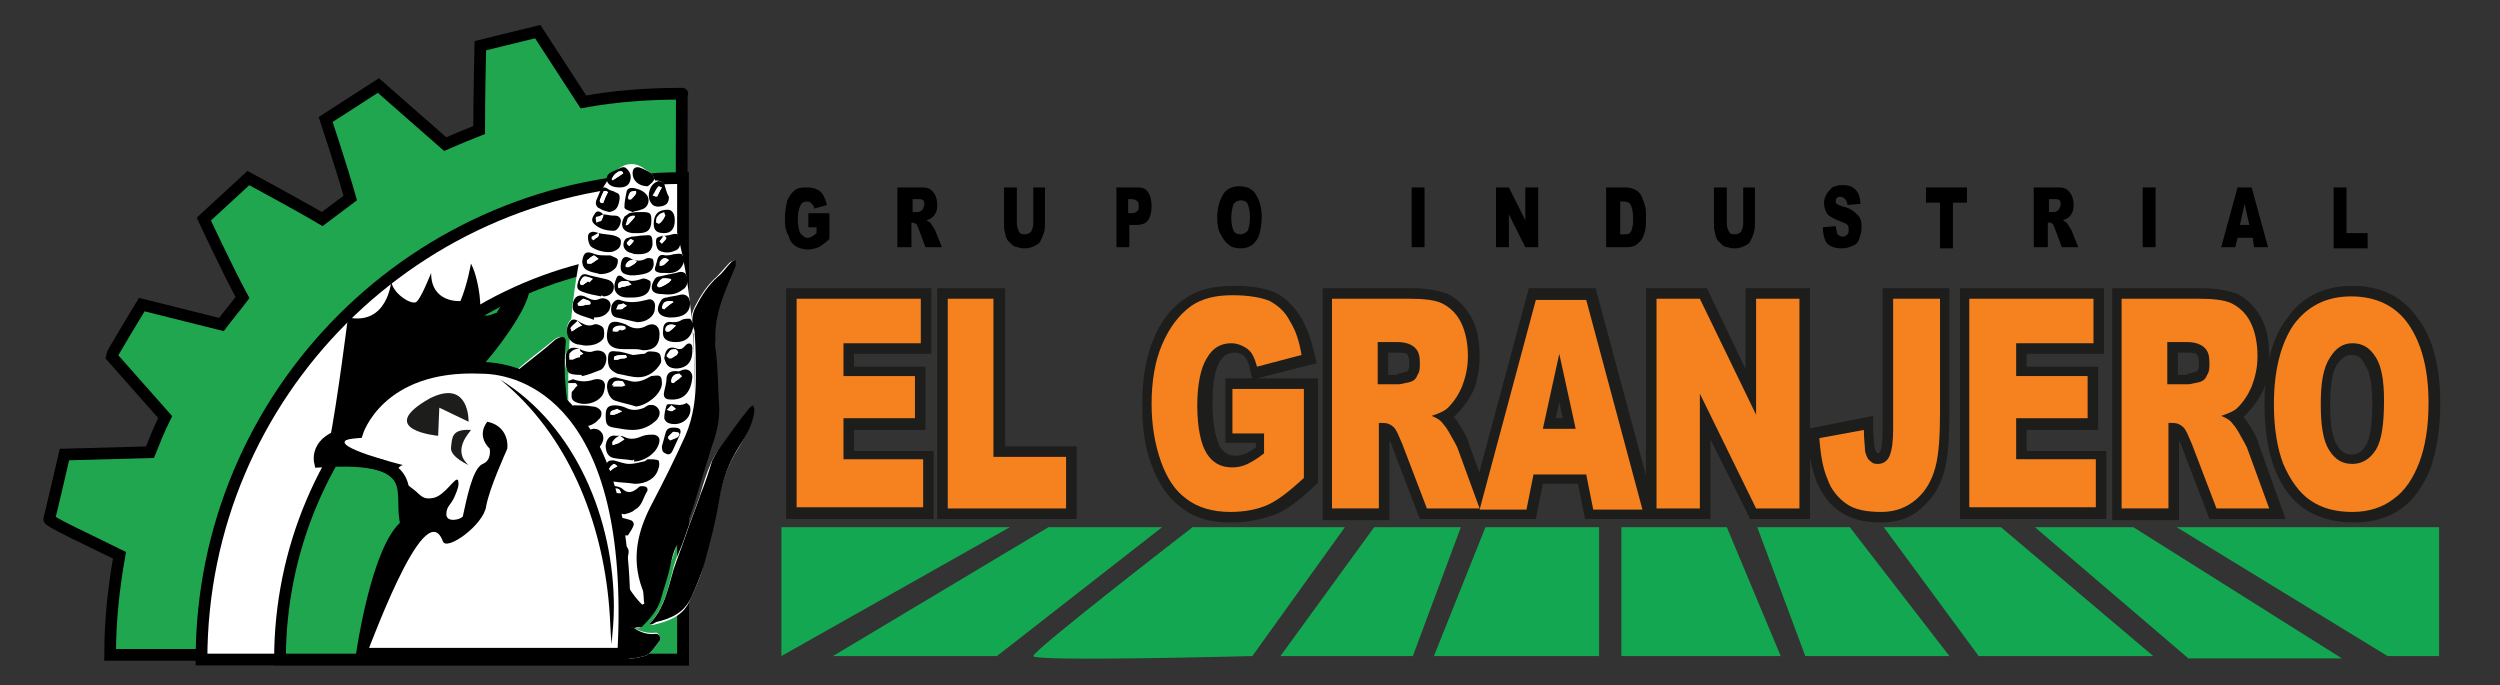 <svg xmlns="http://www.w3.org/2000/svg" xmlns:xlink="http://www.w3.org/1999/xlink" id="Layer_1" x="0px" y="0px" viewBox="0 0 213.4 58.5" style="enable-background:new 0 0 213.4 58.5;" xml:space="preserve"><rect x="0" y="0" width="213.4" height="58.5" fill="#333333" stroke="none"/><style type="text/css">	.st0{fill:#F5821F;}	.st1{fill:#1D1D1B;}	.st2{fill:#14A751;}	.st3{fill:#21A650;stroke:#000000;stroke-miterlimit:10;}	.st4{fill:#FFFFFF;stroke:#000000;stroke-miterlimit:10;}	.st5{fill:#FFFFFF;}	.st6{fill-rule:evenodd;clip-rule:evenodd;fill:#FFFFFF;stroke:#000000;stroke-miterlimit:10;}	.st7{fill-rule:evenodd;clip-rule:evenodd;}	.st8{clip-path:url(#SVGID_00000016034086472744660150000013538511706378331569_);fill-rule:evenodd;clip-rule:evenodd;}			.st9{clip-path:url(#SVGID_00000016034086472744660150000013538511706378331569_);fill-rule:evenodd;clip-rule:evenodd;fill:#1D1D1B;}</style><g>	<g>		<g>			<g>				<path class="st0" d="M68,25.5h10.6v3.8H72v2.8h6.1v3.6H72v3.5h6.8v4.1H68V25.5z"></path>				<path class="st0" d="M80.9,25.5h3.9V39H91v4.4H80.9V25.5z"></path>				<path class="st0" d="M105.2,36.9v-3.7h6.1v7.6c-1.2,1.1-2.2,1.9-3.1,2.3c-0.9,0.4-2,0.6-3.2,0.6c-1.5,0-2.8-0.4-3.7-1.1     c-1-0.7-1.7-1.8-2.2-3.2c-0.5-1.4-0.8-3.1-0.8-4.9c0-2,0.3-3.7,0.9-5.1c0.6-1.4,1.4-2.5,2.5-3.3c0.9-0.6,2-0.9,3.5-0.9     c1.4,0,2.5,0.2,3.2,0.5c0.7,0.4,1.3,0.9,1.7,1.7c0.5,0.8,0.8,1.7,1,2.9l-3.8,1c-0.2-0.7-0.4-1.2-0.8-1.5s-0.9-0.5-1.4-0.5     c-0.9,0-1.6,0.4-2.1,1.3c-0.5,0.8-0.8,2.2-0.8,4c0,1.9,0.3,3.3,0.8,4.1c0.5,0.8,1.2,1.2,2.2,1.2c0.4,0,0.9-0.1,1.3-0.3     c0.4-0.2,0.9-0.5,1.4-0.9v-1.7H105.2z"></path>				<path class="st0" d="M113.7,43.4V25.5h6.6c1.2,0,2.2,0.1,2.8,0.4c0.6,0.3,1.2,0.8,1.6,1.6c0.4,0.8,0.6,1.8,0.6,2.9     c0,1-0.2,1.8-0.5,2.6c-0.3,0.7-0.7,1.3-1.2,1.8c-0.3,0.3-0.8,0.5-1.4,0.7c0.5,0.2,0.8,0.4,1,0.7c0.1,0.1,0.4,0.5,0.6,0.9     c0.3,0.5,0.5,0.9,0.6,1.1l1.9,5.2h-4.5l-2.1-5.5c-0.3-0.7-0.5-1.2-0.7-1.4c-0.3-0.3-0.6-0.4-1-0.4h-0.3v7.3H113.7z M117.7,32.8     h1.7c0.2,0,0.5-0.1,1-0.2c0.3-0.1,0.5-0.3,0.6-0.6c0.2-0.3,0.2-0.6,0.2-1c0-0.6-0.1-1-0.4-1.3c-0.3-0.3-0.8-0.5-1.5-0.5h-1.7     V32.8z"></path>				<path class="st0" d="M135.4,40.5h-4.5l-0.6,3h-4l4.8-17.9h4.3l4.8,17.9H136L135.4,40.5z M134.5,36.6l-1.4-6.4l-1.4,6.4H134.5z"></path>				<path class="st0" d="M141.4,25.5h3.7l4.8,9.9v-9.9h3.7v17.9h-3.7l-4.8-9.8v9.8h-3.7V25.5z"></path>				<path class="st0" d="M161.6,25.5h4v9.7c0,2-0.1,3.6-0.4,4.7c-0.3,1.1-0.8,2-1.6,2.7c-0.8,0.7-1.8,1.1-3,1.1     c-1.3,0-2.3-0.2-3-0.7c-0.7-0.5-1.3-1.2-1.6-2.1c-0.4-0.9-0.6-2.1-0.7-3.5l3.8-0.7c0,0.8,0.1,1.4,0.1,1.8     c0.1,0.4,0.2,0.7,0.5,0.9c0.2,0.2,0.4,0.2,0.6,0.2c0.4,0,0.8-0.2,1-0.7c0.2-0.5,0.3-1.2,0.3-2.3V25.5z"></path>				<path class="st0" d="M168.1,25.5h10.6v3.8h-6.6v2.8h6.1v3.6h-6.1v3.5h6.8v4.1h-10.8V25.5z"></path>				<path class="st0" d="M181.1,43.4V25.5h6.6c1.2,0,2.2,0.1,2.8,0.4c0.6,0.3,1.2,0.8,1.6,1.6c0.4,0.8,0.6,1.8,0.6,2.9     c0,1-0.2,1.8-0.5,2.6c-0.3,0.7-0.7,1.3-1.2,1.8c-0.3,0.3-0.8,0.5-1.4,0.7c0.5,0.2,0.8,0.4,1,0.7c0.1,0.1,0.4,0.5,0.6,0.9     c0.3,0.5,0.5,0.9,0.6,1.1l1.9,5.2h-4.5l-2.1-5.5c-0.3-0.7-0.5-1.2-0.7-1.4c-0.3-0.3-0.6-0.4-1-0.4h-0.3v7.3H181.1z M185.1,32.8     h1.7c0.2,0,0.5-0.1,1-0.2c0.3-0.1,0.5-0.3,0.6-0.6c0.2-0.3,0.2-0.6,0.2-1c0-0.6-0.1-1-0.4-1.3c-0.3-0.3-0.8-0.5-1.5-0.5h-1.7     V32.8z"></path>				<path class="st0" d="M194.1,34.5c0-2.9,0.6-5.2,1.7-6.8c1.2-1.6,2.8-2.4,4.9-2.4c2.1,0,3.8,0.8,4.9,2.4c1.1,1.6,1.7,3.8,1.7,6.7     c0,2.1-0.3,3.8-0.8,5.1c-0.5,1.3-1.2,2.4-2.2,3.1c-0.9,0.7-2.1,1.1-3.5,1.1c-1.4,0-2.6-0.3-3.6-1c-0.9-0.6-1.7-1.7-2.3-3.1     C194.4,38.3,194.1,36.6,194.1,34.5z M198.1,34.5c0,1.8,0.2,3.1,0.7,3.9c0.5,0.8,1.1,1.2,2,1.2c0.8,0,1.5-0.4,2-1.2     c0.5-0.8,0.7-2.2,0.7-4.2c0-1.7-0.2-2.9-0.7-3.7c-0.5-0.8-1.1-1.2-2-1.2c-0.8,0-1.4,0.4-1.9,1.2     C198.3,31.4,198.1,32.7,198.1,34.5z"></path>			</g>			<g>				<polygon class="st1" points="67.1,44.3 67.1,24.6 79.5,24.6 79.5,30.2 72.9,30.2 72.9,31.3 79,31.3 79,36.7 72.9,36.7      72.9,38.5 79.7,38.5 79.7,44.3     "></polygon>				<polygon class="st1" points="80,44.3 80,24.6 85.8,24.6 85.8,38.1 91.9,38.1 91.9,44.3     "></polygon>				<path class="st1" d="M105,44.6c-1.7,0-3.1-0.4-4.2-1.3c-1.1-0.8-1.9-2-2.5-3.6c-0.6-1.5-0.8-3.3-0.8-5.2c0-2.1,0.3-3.9,0.9-5.4     c0.6-1.6,1.6-2.9,2.9-3.7c1-0.7,2.4-1,4-1c1.6,0,2.7,0.2,3.6,0.6c0.8,0.4,1.5,1.1,2.1,2c0.5,0.8,0.9,1.9,1.2,3.2l0.2,0.8     l-5.5,1.4l-0.2-0.9c-0.1-0.5-0.3-0.9-0.5-1.1c-0.1-0.1-0.4-0.3-0.8-0.3c-0.4,0-0.9,0.1-1.3,0.8c-0.3,0.5-0.6,1.5-0.6,3.5     c0,2.2,0.4,3.2,0.6,3.7c0.4,0.6,0.8,0.8,1.4,0.8c0.3,0,0.6-0.1,0.9-0.2c0.2-0.1,0.5-0.3,0.8-0.5v-0.4h-2.6v-5.5h7.9v8.9     l-0.3,0.3c-1.3,1.2-2.3,2-3.3,2.4C107.5,44.4,106.4,44.6,105,44.6z"></path>				<path class="st1" d="M121.2,44.3l-2.3-6c-0.1-0.3-0.2-0.6-0.3-0.7v6.8h-5.7V24.6h7.5c1.4,0,2.4,0.2,3.2,0.5c0.8,0.4,1.5,1.1,2,2     c0.5,0.9,0.7,2,0.7,3.3c0,1.1-0.2,2.1-0.5,2.9c-0.4,0.8-0.9,1.5-1.5,2.1c-0.1,0.1-0.1,0.1-0.2,0.2c0.2,0.2,0.4,0.5,0.7,1     c0.3,0.5,0.5,0.9,0.6,1.3l2.3,6.4H121.2z M119.3,31.9c0,0,0.2,0,0.8-0.2c0,0,0.1,0,0.1-0.1c0.1-0.2,0.1-0.4,0.1-0.6     c0-0.4-0.1-0.6-0.2-0.8c0,0-0.2-0.1-0.8-0.1h-0.8v1.9H119.3z"></path>				<path class="st1" d="M135.3,44.3l-0.6-3h-3l-0.6,3h-5.9l5.3-19.7h5.7l5.3,19.7H135.3z M133.4,35.7l-0.3-1.4l-0.3,1.4H133.4z"></path>				<polygon class="st1" points="149.4,44.3 146,37.5 146,44.3 140.5,44.3 140.5,24.6 145.7,24.6 149,31.5 149,24.6 154.5,24.6      154.5,44.3     "></polygon>				<path class="st1" d="M160.6,44.6c-1.5,0-2.6-0.3-3.5-0.9c-0.9-0.6-1.5-1.4-2-2.5c-0.4-1-0.7-2.3-0.8-3.8l0-0.8l5.6-1.1l0,1.1     c0,0.9,0.1,1.3,0.1,1.6c0.1,0.2,0.1,0.4,0.3,0.5c0,0,0.1,0,0.2-0.2c0.1-0.2,0.2-0.7,0.2-2V24.6h5.7v10.6c0,2.1-0.1,3.7-0.4,4.9     c-0.3,1.2-0.9,2.3-1.8,3.1C163.2,44.2,162,44.6,160.6,44.6z"></path>				<polygon class="st1" points="167.3,44.3 167.3,24.6 179.6,24.6 179.6,30.2 173,30.2 173,31.3 179.1,31.3 179.1,36.7 173,36.7      173,38.5 179.8,38.5 179.8,44.3     "></polygon>				<path class="st1" d="M188.6,44.3l-2.3-6c-0.1-0.3-0.2-0.6-0.3-0.7v6.8h-5.7V24.6h7.5c1.4,0,2.4,0.2,3.2,0.5c0.8,0.4,1.5,1.1,2,2     c0.5,0.9,0.7,2,0.7,3.3c0,1.1-0.2,2.1-0.5,2.9c-0.4,0.8-0.9,1.5-1.5,2.1c-0.1,0.1-0.1,0.1-0.2,0.2c0.2,0.2,0.4,0.5,0.7,1     c0.3,0.5,0.5,0.9,0.6,1.3l2.3,6.4H188.6z M186.7,31.9c0,0,0.2,0,0.8-0.2c0,0,0.1,0,0.1-0.1c0.1-0.2,0.1-0.4,0.1-0.6     c0-0.4-0.1-0.6-0.2-0.8c0,0-0.2-0.1-0.8-0.1h-0.8v1.9H186.7z"></path>				<path class="st1" d="M200.9,44.6c-1.6,0-3-0.4-4.1-1.1c-1.1-0.7-2-1.9-2.6-3.4c-0.6-1.5-0.9-3.4-0.9-5.6c0-3.1,0.6-5.6,1.9-7.3     c1.3-1.9,3.2-2.8,5.6-2.8c2.4,0,4.3,0.9,5.6,2.8c1.3,1.7,1.9,4.2,1.9,7.2c0,2.2-0.3,4-0.8,5.5c-0.6,1.5-1.4,2.7-2.5,3.5     C203.9,44.2,202.5,44.6,200.9,44.6z M200.7,30.3c-0.3,0-0.7,0.1-1.2,0.8c-0.3,0.4-0.6,1.4-0.6,3.5c0,2,0.3,3,0.6,3.4     c0.4,0.7,0.9,0.8,1.2,0.8c0.5,0,0.9-0.2,1.2-0.7c0.3-0.4,0.6-1.4,0.6-3.7c0-1.9-0.3-2.8-0.6-3.2     C201.6,30.5,201.2,30.3,200.7,30.3z"></path>			</g>			<g>				<path class="st0" d="M68,25.5h10.6v3.8H72v2.8h6.1v3.6H72v3.5h6.8v4.1H68V25.5z"></path>				<path class="st0" d="M80.9,25.5h3.9V39H91v4.4H80.9V25.5z"></path>				<path class="st0" d="M105.2,36.9v-3.7h6.1v7.6c-1.2,1.1-2.2,1.9-3.1,2.3c-0.9,0.4-2,0.6-3.2,0.6c-1.5,0-2.8-0.4-3.7-1.1     c-1-0.7-1.7-1.8-2.2-3.2c-0.5-1.4-0.8-3.1-0.8-4.9c0-2,0.3-3.7,0.9-5.1c0.6-1.4,1.4-2.5,2.5-3.3c0.9-0.6,2-0.9,3.5-0.9     c1.4,0,2.5,0.2,3.2,0.5c0.7,0.4,1.3,0.9,1.7,1.7c0.5,0.8,0.8,1.7,1,2.9l-3.8,1c-0.2-0.7-0.4-1.2-0.8-1.5s-0.9-0.5-1.4-0.5     c-0.9,0-1.6,0.4-2.1,1.3c-0.5,0.8-0.8,2.2-0.8,4c0,1.9,0.3,3.3,0.8,4.1c0.5,0.8,1.2,1.2,2.2,1.2c0.4,0,0.9-0.1,1.3-0.3     c0.4-0.2,0.9-0.5,1.4-0.9v-1.7H105.2z"></path>				<path class="st0" d="M113.7,43.4V25.5h6.6c1.2,0,2.2,0.1,2.8,0.4c0.6,0.3,1.2,0.8,1.6,1.6c0.4,0.8,0.6,1.8,0.6,2.9     c0,1-0.2,1.8-0.5,2.6c-0.3,0.7-0.7,1.3-1.2,1.8c-0.3,0.3-0.8,0.5-1.4,0.7c0.5,0.2,0.8,0.4,1,0.7c0.1,0.1,0.4,0.5,0.6,0.9     c0.3,0.5,0.5,0.9,0.6,1.1l1.9,5.2h-4.5l-2.1-5.5c-0.3-0.7-0.5-1.2-0.7-1.4c-0.3-0.3-0.6-0.4-1-0.4h-0.3v7.3H113.7z M117.7,32.8     h1.7c0.2,0,0.5-0.1,1-0.2c0.3-0.1,0.5-0.3,0.6-0.6c0.2-0.3,0.2-0.6,0.2-1c0-0.6-0.1-1-0.4-1.3c-0.3-0.3-0.8-0.5-1.5-0.5h-1.7     V32.8z"></path>				<path class="st0" d="M135.4,40.5h-4.5l-0.6,3h-4l4.8-17.9h4.3l4.8,17.9H136L135.4,40.5z M134.5,36.6l-1.4-6.4l-1.4,6.4H134.5z"></path>				<path class="st0" d="M141.4,25.5h3.7l4.8,9.9v-9.9h3.7v17.9h-3.7l-4.8-9.8v9.8h-3.7V25.5z"></path>				<path class="st0" d="M161.6,25.5h4v9.7c0,2-0.1,3.6-0.4,4.7c-0.3,1.1-0.8,2-1.6,2.7c-0.8,0.7-1.8,1.1-3,1.1     c-1.3,0-2.3-0.2-3-0.7c-0.7-0.5-1.3-1.2-1.6-2.1c-0.4-0.9-0.6-2.1-0.7-3.5l3.8-0.7c0,0.8,0.1,1.4,0.1,1.8     c0.1,0.4,0.2,0.7,0.5,0.9c0.2,0.2,0.4,0.2,0.6,0.2c0.4,0,0.8-0.2,1-0.7c0.2-0.5,0.3-1.2,0.3-2.3V25.5z"></path>				<path class="st0" d="M168.1,25.5h10.6v3.8h-6.6v2.8h6.1v3.6h-6.1v3.5h6.8v4.1h-10.8V25.5z"></path>				<path class="st0" d="M181.1,43.4V25.5h6.6c1.2,0,2.2,0.1,2.8,0.4c0.6,0.3,1.2,0.8,1.6,1.6c0.4,0.8,0.6,1.8,0.6,2.9     c0,1-0.2,1.8-0.5,2.6c-0.3,0.7-0.7,1.3-1.2,1.8c-0.3,0.3-0.8,0.5-1.4,0.7c0.5,0.2,0.8,0.4,1,0.7c0.1,0.1,0.4,0.5,0.6,0.9     c0.3,0.5,0.5,0.9,0.6,1.1l1.9,5.2h-4.5l-2.1-5.5c-0.3-0.7-0.5-1.2-0.7-1.4c-0.3-0.3-0.6-0.4-1-0.4h-0.3v7.3H181.1z M185.1,32.8     h1.7c0.2,0,0.5-0.1,1-0.2c0.3-0.1,0.5-0.3,0.6-0.6c0.2-0.3,0.2-0.6,0.2-1c0-0.6-0.1-1-0.4-1.3c-0.3-0.3-0.8-0.5-1.5-0.5h-1.7     V32.8z"></path>				<path class="st0" d="M194.1,34.5c0-2.9,0.6-5.2,1.7-6.8c1.2-1.6,2.8-2.4,4.9-2.4c2.1,0,3.8,0.8,4.9,2.4c1.1,1.6,1.7,3.8,1.7,6.7     c0,2.1-0.3,3.8-0.8,5.1c-0.5,1.3-1.2,2.4-2.2,3.1c-0.9,0.7-2.1,1.1-3.5,1.1c-1.4,0-2.6-0.3-3.6-1c-0.9-0.6-1.7-1.7-2.3-3.1     C194.4,38.3,194.1,36.6,194.1,34.5z M198.1,34.5c0,1.8,0.2,3.1,0.7,3.9c0.5,0.8,1.1,1.2,2,1.2c0.8,0,1.5-0.4,2-1.2     c0.5-0.8,0.7-2.2,0.7-4.2c0-1.7-0.2-2.9-0.7-3.7c-0.5-0.8-1.1-1.2-2-1.2c-0.8,0-1.4,0.4-1.9,1.2     C198.3,31.4,198.1,32.7,198.1,34.5z"></path>			</g>		</g>		<g>			<polygon class="st2" points="66.7,45 66.7,56 86.2,45    "></polygon>			<polygon class="st2" points="71.1,56 89.5,45 99.2,45 85.1,56    "></polygon>			<path class="st2" d="M101.8,45h13l-7.9,11c0,0-18.7,0.5-18.7,0S101.8,45,101.8,45z"></path>			<polygon class="st2" points="109.3,56 117.3,45 124.7,45 120.6,56    "></polygon>			<polygon class="st2" points="126.8,45 122.4,56 136.5,56 136.5,45    "></polygon>			<polygon class="st2" points="138.4,45 138.4,56 152,56 147.4,45    "></polygon>			<polygon class="st2" points="154.1,56 166.4,56 157.9,45 150,45    "></polygon>			<polygon class="st2" points="160.8,45 168.9,56 183.8,56 170.8,45    "></polygon>			<polygon class="st2" points="173.7,45 186.8,56.2 199.9,56.2 182.1,45    "></polygon>			<polygon class="st2" points="185.8,45 208.2,45 208.2,56 203.8,56    "></polygon>		</g>		<g>			<path d="M69,19.3v-1.1h1.8v2.2c-0.3,0.3-0.6,0.5-0.9,0.7c-0.3,0.1-0.6,0.2-0.9,0.2c-0.4,0-0.8-0.1-1.1-0.3    c-0.3-0.2-0.5-0.5-0.6-0.9C67,19.6,67,19.1,67,18.6c0-0.6,0.1-1,0.2-1.5c0.2-0.4,0.4-0.7,0.7-0.9c0.3-0.2,0.6-0.2,1-0.2    c0.4,0,0.7,0.1,0.9,0.2c0.2,0.1,0.4,0.3,0.5,0.5c0.1,0.2,0.2,0.5,0.3,0.8l-1.1,0.3c0-0.2-0.1-0.3-0.2-0.4    c-0.1-0.1-0.2-0.2-0.4-0.2c-0.3,0-0.5,0.1-0.6,0.4c-0.1,0.2-0.2,0.6-0.2,1.1c0,0.6,0.1,0.9,0.2,1.2c0.2,0.2,0.4,0.4,0.6,0.4    c0.1,0,0.2,0,0.4-0.1c0.1-0.1,0.2-0.1,0.4-0.3v-0.5H69z"></path>			<path d="M76.6,21.1V16h1.9c0.4,0,0.6,0,0.8,0.1c0.2,0.1,0.3,0.2,0.5,0.5c0.1,0.2,0.2,0.5,0.2,0.8c0,0.3,0,0.5-0.1,0.7    c-0.1,0.2-0.2,0.4-0.4,0.5c-0.1,0.1-0.2,0.1-0.4,0.2c0.1,0.1,0.2,0.1,0.3,0.2c0,0,0.1,0.1,0.2,0.3c0.1,0.1,0.1,0.2,0.2,0.3    l0.6,1.5H79l-0.6-1.6c-0.1-0.2-0.1-0.3-0.2-0.4C78.1,19.1,78,19,77.9,19h-0.1v2.1H76.6z M77.8,18.1h0.5c0.1,0,0.2,0,0.3-0.1    c0.1,0,0.1-0.1,0.2-0.2c0-0.1,0.1-0.2,0.1-0.3c0-0.2,0-0.3-0.1-0.4c-0.1-0.1-0.2-0.1-0.4-0.1h-0.5V18.1z"></path>			<path d="M88.1,16h1.1v3c0,0.3,0,0.6-0.1,0.9c-0.1,0.3-0.2,0.5-0.3,0.7c-0.1,0.2-0.3,0.3-0.5,0.4c-0.2,0.1-0.5,0.2-0.8,0.2    c-0.2,0-0.4,0-0.6-0.1c-0.2,0-0.4-0.1-0.5-0.2c-0.1-0.1-0.3-0.3-0.4-0.4c-0.1-0.2-0.2-0.4-0.2-0.6c-0.1-0.3-0.1-0.6-0.1-0.9v-3    h1.1v3.1c0,0.3,0.1,0.5,0.2,0.7c0.1,0.2,0.3,0.2,0.5,0.2c0.2,0,0.4-0.1,0.5-0.2c0.1-0.2,0.2-0.4,0.2-0.7V16z"></path>			<path d="M95.2,16h1.9c0.4,0,0.7,0.1,0.9,0.4c0.2,0.3,0.3,0.7,0.3,1.2c0,0.5-0.1,0.9-0.3,1.2c-0.2,0.3-0.6,0.4-1,0.4h-0.6v1.9    h-1.1V16z M96.3,18.2h0.3c0.2,0,0.4-0.1,0.5-0.2c0.1-0.1,0.1-0.2,0.1-0.4c0-0.2,0-0.3-0.1-0.4C97,17.1,96.9,17,96.6,17h-0.3V18.2    z"></path>			<path d="M103.9,18.6c0-0.8,0.2-1.5,0.5-2c0.3-0.5,0.8-0.7,1.4-0.7c0.6,0,1.1,0.2,1.4,0.7c0.3,0.5,0.5,1.1,0.5,1.9    c0,0.6-0.1,1.1-0.2,1.5s-0.4,0.7-0.6,0.9c-0.3,0.2-0.6,0.3-1,0.3c-0.4,0-0.8-0.1-1-0.3c-0.3-0.2-0.5-0.5-0.7-0.9    C104,19.7,103.9,19.2,103.9,18.6z M105.1,18.6c0,0.5,0.1,0.9,0.2,1.1c0.1,0.2,0.3,0.3,0.6,0.3c0.2,0,0.4-0.1,0.6-0.3    c0.1-0.2,0.2-0.6,0.2-1.2c0-0.5-0.1-0.8-0.2-1.1c-0.1-0.2-0.3-0.3-0.6-0.3c-0.2,0-0.4,0.1-0.6,0.3    C105.2,17.7,105.1,18.1,105.1,18.6z"></path>			<path d="M120.5,16h1.1v5.1h-1.1V16z"></path>			<path d="M127.7,16h1.1l1.4,2.8V16h1.1v5.1h-1.1l-1.4-2.8v2.8h-1.1V16z"></path>			<path d="M137.1,16h1.7c0.3,0,0.6,0.1,0.8,0.2c0.2,0.1,0.4,0.3,0.5,0.5c0.1,0.2,0.2,0.5,0.3,0.8c0.1,0.3,0.1,0.6,0.1,1    c0,0.5,0,1-0.1,1.3c-0.1,0.3-0.2,0.6-0.4,0.8c-0.2,0.2-0.3,0.3-0.5,0.4c-0.3,0.1-0.5,0.1-0.7,0.1h-1.7V16z M138.3,17.2V20h0.3    c0.2,0,0.4,0,0.5-0.1c0.1-0.1,0.2-0.2,0.2-0.4c0.1-0.2,0.1-0.5,0.1-0.9c0-0.5-0.1-0.9-0.2-1.1c-0.1-0.2-0.3-0.3-0.6-0.3H138.3z"></path>			<path d="M148.7,16h1.1v3c0,0.3,0,0.6-0.1,0.9c-0.1,0.3-0.2,0.5-0.3,0.7c-0.1,0.2-0.3,0.3-0.5,0.4c-0.2,0.1-0.5,0.2-0.8,0.2    c-0.2,0-0.4,0-0.6-0.1c-0.2,0-0.4-0.1-0.5-0.2c-0.1-0.1-0.3-0.3-0.4-0.4c-0.1-0.2-0.2-0.4-0.2-0.6c-0.1-0.3-0.1-0.6-0.1-0.9v-3    h1.1v3.1c0,0.3,0.1,0.5,0.2,0.7c0.1,0.2,0.3,0.2,0.5,0.2c0.2,0,0.4-0.1,0.5-0.2c0.1-0.2,0.2-0.4,0.2-0.7V16z"></path>			<path d="M155.6,19.4l1.1-0.1c0,0.2,0.1,0.4,0.1,0.6c0.1,0.2,0.3,0.3,0.5,0.3c0.2,0,0.3-0.1,0.4-0.2c0.1-0.1,0.1-0.2,0.1-0.4    c0-0.1,0-0.3-0.1-0.4c-0.1-0.1-0.3-0.2-0.6-0.3c-0.5-0.2-0.9-0.4-1.1-0.6c-0.2-0.3-0.3-0.6-0.3-1c0-0.3,0.1-0.5,0.2-0.7    c0.1-0.2,0.3-0.4,0.5-0.6c0.2-0.1,0.5-0.2,0.9-0.2c0.5,0,0.8,0.1,1.1,0.4c0.2,0.2,0.4,0.6,0.4,1.2l-1.1,0.1    c0-0.2-0.1-0.4-0.2-0.5c-0.1-0.1-0.2-0.2-0.4-0.2c-0.1,0-0.2,0-0.3,0.1c-0.1,0.1-0.1,0.2-0.1,0.3c0,0.1,0,0.2,0.1,0.2    c0.1,0.1,0.2,0.1,0.4,0.2c0.5,0.1,0.9,0.3,1.1,0.5c0.2,0.2,0.4,0.3,0.5,0.6c0.1,0.2,0.1,0.5,0.1,0.8c0,0.3-0.1,0.6-0.2,0.9    c-0.1,0.3-0.3,0.5-0.6,0.6c-0.2,0.1-0.5,0.2-0.9,0.2c-0.6,0-1.1-0.2-1.3-0.5S155.6,19.9,155.6,19.4z"></path>			<path d="M164.4,16h3.5v1.3h-1.2v3.9h-1.1v-3.9h-1.2V16z"></path>			<path d="M173.6,21.1V16h1.9c0.4,0,0.6,0,0.8,0.1c0.2,0.1,0.3,0.2,0.5,0.5c0.1,0.2,0.2,0.5,0.2,0.8c0,0.3,0,0.5-0.1,0.7    c-0.1,0.2-0.2,0.4-0.4,0.5c-0.1,0.1-0.2,0.1-0.4,0.2c0.1,0.1,0.2,0.1,0.3,0.2c0,0,0.1,0.1,0.2,0.3c0.1,0.1,0.1,0.2,0.2,0.3    l0.6,1.5H176l-0.6-1.6c-0.1-0.2-0.1-0.3-0.2-0.4c-0.1-0.1-0.2-0.1-0.3-0.1h-0.1v2.1H173.6z M174.8,18.1h0.5c0.1,0,0.2,0,0.3-0.1    c0.1,0,0.1-0.1,0.2-0.2c0-0.1,0.1-0.2,0.1-0.3c0-0.2,0-0.3-0.1-0.4c-0.1-0.1-0.2-0.1-0.4-0.1h-0.5V18.1z"></path>			<path d="M182.9,16h1.1v5.1h-1.1V16z"></path>			<path d="M192.3,20.3H191l-0.2,0.8h-1.2L191,16h1.2l1.4,5.1h-1.2L192.3,20.3z M192,19.2l-0.4-1.8l-0.4,1.8H192z"></path>			<path d="M199.2,16h1.1v3.9h1.8v1.3h-2.9V16z"></path>		</g>	</g>	<g>		<g>			<path class="st3" d="M58.2,8c-2.9,0-5.7,0.2-8.4,0.7l-3.9-6l-4.9,1.2c0,0-0.1,4.3-0.1,7.2c-1,0.4-2,0.8-2.9,1.2l-5.7-5l-4.5,2.9    c0,0,1.3,3.9,2.1,6.7c-0.8,0.6-1.6,1.2-2.4,1.8c-2.2-1.3-6.3-3.5-6.3-3.5l-3.8,3.5c0,0,1.9,4.1,3.3,6.7c-0.6,0.8-1.2,1.5-1.8,2.3    l-6.8-1.7c0,0-2.6,4.3-2.6,4.4l4.6,5.2c-0.5,1-0.9,2-1.3,3l-7.3,0.2c0,0-1.2,5.2-1.3,5.5c-0.1,0.2,3.6,1.9,6,3.1    c-0.5,2.8-0.8,5.6-0.8,8.5h48.7L58.2,8C58.3,8,58.2,8,58.2,8z"></path>			<path class="st4" d="M58.3,15.2c-22.7,0-41.1,18.4-41.1,41.1h41.1V15.2z"></path>			<path class="st3" d="M58.3,21.9c-19,0-34.4,15.4-34.4,34.4h34.4V21.9z"></path>		</g>		<g>			<g>				<ellipse class="st5" cx="53.9" cy="33.1" rx="5.4" ry="19.1"></ellipse>				<g>					<path class="st5" d="M51.5,18.3L51.5,18.3c-0.2-0.2-0.5-0.4-0.8-0.1c-0.2,0.3-0.4,0.6-0.1,0.9c0.5,0.4,1.1,0.7,1.7,0.6      c0.3,0,0.7-0.6,0.6-0.9c0-0.4-0.4-0.4-0.7-0.4C52,18.3,51.8,18.3,51.5,18.3z M51.1,19.9L51.1,19.9c-0.2-0.1-0.5-0.2-0.7,0      c-0.2,0.3-0.2,0.9,0.1,1.1c0.4,0.4,1.6,0.6,2.1,0.4c0.3-0.2,0.5-0.4,0.5-0.8c0-0.4-0.3-0.5-0.6-0.5C51.9,20,51.5,20,51.1,19.9z       M54.1,53.6c0.2,0,0.5,0.1,0.6-0.1c0.7-0.7,1.3-1.3,1.6-2.3c0.3-0.8,0.5-1.6,0.7-2.4c0.2-0.8,0.4-1.6,0.7-2.3      c0.7-1.4,1.3-2.8,1.7-4.3c0.4-1.3,0.8-2.6,1.2-3.9c0.3-1.1,0.7-2.2,0.7-3.4c0-1.3-0.1-2.7-0.2-4c0-1-0.1-2-0.1-3      c0.2-1.9,1-3.5,1.7-5.2c0.1-0.1,0-0.3,0-0.5c-0.1,0.1-0.3,0.1-0.4,0.2c-0.4,0.4-0.7,0.8-1.1,1.2c-0.8,0.7-1.4,1.6-1.9,2.6      c-0.3,0.6-0.4,1.2-0.2,1.8c0,0.2,0,0.3,0.1,0.5c0,1.2,0.1,2.4,0.1,3.7c0,1.7-0.2,3.4-0.9,5c-0.9,2-1.9,4-2.9,5.9      c-1.2,2.3-1.7,4.6-0.8,7.1c0.1,0.4,0.1,0.9,0.2,1.3c-0.1,0-0.1,0-0.2,0.1c-0.4-0.5-0.7-0.9-1.1-1.4c-1.2-1.9-2-4-2.7-6.1      c-0.7-2.2-1.4-4.3-2-6.6c-0.7-2.7-1-5.5-0.7-8.3c0-0.4-0.1-0.5-0.5-0.4c-0.1,0-0.3,0.1-0.4,0.2c-1.1,0.9-2.2,1.7-3.2,2.6      c-1.3,1.1-2.6,2.2-3.8,3.3c-0.1,0.1-0.2,0.2-0.1,0.2c0,0.1,0.2,0.2,0.3,0.2c0.1,0,0.3,0,0.4-0.1c1.2-0.5,2.3-0.9,3.5-1.4      c0.5-0.2,1-0.5,1.6-0.7c0.3-0.1,0.4,0,0.4,0.3c0,0.6,0,1.2-0.1,1.8c-0.3,2-0.3,4.1-0.3,6.1c0.1,2.6,0.5,5,1.5,7.4      c0.6,1.5,1.5,2.9,2.6,4.1c0.7,0.7,1.5,1.4,2.6,0.8c0,0,0.1,0,0.1,0c-0.6,0.4-1.3,0.6-2,0.1c-0.1-0.1-0.3,0-0.4,0      c0,0.2,0,0.4,0,0.5c0.1,0.3,0.3,0.6,0.5,0.9c0.2,0.3,0.5,0.6,0.8,0.7c1.1,0.6,2.2,0.5,3.3,0.2c0.5-0.1,0.9-0.8,1.3-1.3      c0.1-0.1,0.1-0.3,0-0.4C56.3,54.2,56.1,54,56,54C55.3,54.1,54.7,53.9,54.1,53.6z M55.4,53.3c0.2,0,0.4,0.1,0.5,0      c1.3-0.3,2.5-0.8,3-2.1c0.4-0.9,0.9-1.9,1.1-2.8c0.5-1.9,1-3.7,1.3-5.6c0.3-1.6,0.8-3.1,1.7-4.5c0.6-1,1.2-2,1.3-3.1      c0-0.1-0.1-0.3-0.1-0.4c-0.1,0.1-0.3,0.1-0.4,0.3c-0.8,1-1.5,2.1-2.3,3.1c-0.3,0.4-0.6,0.8-0.8,1.3c-0.4,0.9-0.7,1.9-1,2.9      c-0.4,1.2-0.9,2.4-1.3,3.6c-0.3,0.9-0.8,1.8-1,2.8C57,50.3,56.7,51.9,55.4,53.3z M45.6,42.7c0,0.2,0,0.3,0,0.5      c0.1,1.6,0.2,3.2,0.3,4.8c0.2,1.8,1,3.4,2.4,4.5c0.4,0.3,1,0.4,1.4,0.6c0,0,0-0.1,0.1-0.1C47.1,50.2,46.2,46.6,45.6,42.7z       M54.3,34.7c0.9-0.1,2.1-1,2.2-1.9c0-0.2-0.1-0.6-0.2-0.7c-0.2-0.1-0.5,0-0.7,0c-0.1,0-0.1,0.1-0.2,0.1      c-0.5,0.3-1.1,0.5-1.7,0.3c-0.4-0.1-0.8-0.3-1.2-0.3c-0.2,0-0.5,0-0.5,0.2c-0.3,0.5,0,1.6,0.5,1.8      C53.1,34.4,53.7,34.5,54.3,34.7z M54,39.3C54,39.3,54,39.2,54,39.3c0.1,0,0.2,0,0.2,0c0.8,0,1.8-0.6,2.1-1.4      c0.2-0.5,0.1-0.8-0.4-0.9c-0.3-0.1-0.7,0-0.9,0.1c-0.5,0.2-1,0.4-1.6,0.1C53.2,37,53,37,52.7,37c-0.5,0-0.8,0.3-0.9,0.8      c-0.1,0.6,0.1,1,0.7,1.1C53,39.1,53.5,39.2,54,39.3z M54.1,29.8C54.1,29.8,54.1,29.8,54.1,29.8c0.2,0,0.5,0,0.7,0      c1,0,1.4-0.4,1.4-1.4c0-0.7-0.4-1-1.1-0.7c-0.5,0.3-1.1,0.3-1.6,0c-0.2-0.1-0.5-0.2-0.8-0.3c-0.5-0.1-0.7,0-0.9,0.5      c-0.3,1.1,0.1,1.7,1.3,1.8C53.5,29.8,53.8,29.8,54.1,29.8z M51.7,35.5c0,0.7,0.1,0.9,0.8,1c0.5,0.1,1,0.2,1.6,0.2      c0.8,0,1.5-0.3,2.1-0.9c0.3-0.3,0.4-0.6,0.1-0.9c-0.2-0.3-0.5-0.4-0.9-0.3c-0.1,0-0.2,0.1-0.3,0.2c-0.5,0.3-1,0.3-1.6,0      c-0.3-0.1-0.6-0.2-0.9-0.2C51.9,34.6,51.7,34.9,51.7,35.5z M51.9,30.7c0,0.6,0.2,0.9,0.7,1.1c0.6,0.2,1.2,0.3,1.8,0.3      c0.9,0,1.5-0.5,1.9-1.2c0.1-0.2,0.1-0.7-0.1-0.8C56.2,30,55.8,30,55.5,30c-0.1,0-0.2,0.1-0.4,0.2c-0.3,0.1-0.7,0.2-1,0.1      c-0.5,0-1-0.2-1.4-0.3C52.1,30,51.9,30.1,51.9,30.7z M54.2,41.3c1,0,1.8-0.5,2.1-1.2c0.1-0.2,0.1-0.7,0-0.7      c-0.3-0.1-0.6-0.1-0.9-0.1c-0.1,0-0.3,0.2-0.4,0.2c-0.4,0.1-0.8,0.2-1.2,0.2c-0.4,0-0.9-0.2-1.3-0.3c-0.1,0-0.4,0-0.5,0.1      c-0.4,0.3-0.3,0.8-0.2,1.3c0,0.2,0.4,0.4,0.6,0.4C52.9,41.2,53.6,41.2,54.2,41.3z M53.3,43.9c0.3-0.1,0.7-0.2,1-0.3      c0.7-0.3,0.7-1,1-1.5c0.1-0.1,0.1-0.4,0-0.4c-0.1-0.1-0.4-0.1-0.5-0.1c-0.1,0-0.2,0.1-0.3,0.2c-0.4,0.2-0.8,0.5-1.3,0      c-0.3-0.3-1.4-0.3-1.6,0c-0.4,0.5-0.3,1.3,0.2,1.7C52.2,43.7,52.8,43.8,53.3,43.9z M49.6,32c0,0,0,0.1,0,0.1      c0.5-0.2,1-0.3,1.5-0.5c0.4-0.2,0.6-1,0.5-1.3c-0.1-0.3-0.5-0.4-1.1-0.3c-0.3,0.1-0.6,0-0.9-0.1c-0.9-0.4-1.4,0-1.4,0.8      C48.3,31.8,48.4,31.9,49.6,32z M54.4,27.5c0.8,0,1.5-0.5,1.6-1.2c0.1-0.5-0.2-0.8-0.7-0.7c-0.8,0.3-1.5,0.3-2.3,0      c-0.4-0.1-0.6,0.2-0.7,0.5c-0.2,0.5,0,0.9,0.4,1C53.2,27.3,53.8,27.4,54.4,27.5z M50,29.5c0.6,0,1.2-0.2,1.5-0.7      c0.1-0.2,0.2-0.7,0-0.9c-0.1-0.2-0.6-0.3-0.8-0.3c-0.5,0.2-0.8,0-1.2-0.2c-0.2-0.1-0.5-0.4-0.8-0.1c-0.6,0.7-0.3,1.8,0.6,2      C49.5,29.4,49.8,29.4,50,29.5z M48.5,32.5c0,0,0,0.1,0,0.1c0.2,0,0.4,0,0.6,0c0.1,0,0.2,0.1,0.2,0.2c-0.1,0.1-0.1,0.1-0.2,0.2      c-0.1,0.1-0.3,0.2-0.3,0.4c0,0.3,0,0.6,0.3,0.8c0.8,0.4,1.9,0.1,2.4-0.7c0.1-0.2,0.2-0.6,0.1-0.9c-0.2-0.3-0.6-0.4-0.9-0.3      c-0.6,0.2-1.1,0.3-1.7,0C48.9,32.3,48.7,32.5,48.5,32.5z M57.9,31.7c-0.7-0.1-1,0.1-1,0.5c-0.1,0.4-0.1,0.8-0.2,1.2      c-0.1,0.5,0.1,0.7,0.5,0.7c1.3,0.1,1.8-0.8,1.9-1.9c0-0.5-0.4-0.8-0.9-0.6C58.1,31.7,58,31.7,57.9,31.7z M50.7,27.3      c0,0,0-0.1,0-0.1c0.6,0,1-0.1,1.3-0.6c0.2-0.3,0.2-0.5,0-0.8c-0.2-0.3-0.5-0.4-0.8-0.2c-0.4,0.1-0.8,0.1-1.1-0.1      c-0.5-0.3-0.9-0.2-1.1,0.2c-0.3,0.4-0.2,0.9,0.3,1.2C49.7,27,50.2,27.2,50.7,27.3z M53.9,25.4c0.8,0,1.3-0.1,1.5-0.6      c0.1-0.2,0.2-0.6,0.1-0.8c-0.1-0.2-0.5-0.3-0.7-0.2c-0.6,0.2-1.1,0.2-1.6-0.1c-0.2-0.1-0.5-0.2-0.6,0.1c-0.4,0.9,0,1.6,1,1.6      C53.7,25.4,53.8,25.4,53.9,25.4z M51.3,25.3C51.3,25.3,51.3,25.2,51.3,25.3c0-0.1,0.1-0.1,0.1-0.1c0.5,0,0.9-0.3,0.9-0.8      c0-0.4-0.3-0.7-0.8-0.7c-0.4-0.1-0.9-0.2-1.3-0.3c-0.5-0.1-0.7,0-0.9,0.4c-0.2,0.6-0.2,0.9,0.3,1      C50.2,25.1,50.7,25.2,51.3,25.3z M56.5,25.1c0.7,0,1.3-0.1,1.8-0.4c0.3-0.2,0.4-0.8,0.3-1.2c-0.2-0.4-0.6-0.2-0.9-0.2      c-0.5,0.1-0.9,0.2-1.4,0.3c-0.1,0-0.3,0.1-0.4,0.2C55.4,24.7,55.7,25.1,56.5,25.1C56.6,25.1,56.6,25.1,56.5,25.1z M57.3,27.1      c1,0,1.6-0.4,1.6-1.2c0-0.6-0.4-0.9-1-0.7c-0.3,0.1-0.6,0.1-1,0.2c-0.2,0.1-0.4,0.2-0.5,0.3c-0.5,0.8-0.2,1.3,0.7,1.4      C57.2,27.1,57.2,27.1,57.3,27.1z M48.9,35.3c0.1,0.3,0.1,0.5,0.3,0.8c0.1,0.2,0.2,0.4,0.4,0.4c0.7,0.1,1.3-0.1,1.7-0.6      c0.2-0.2,0.3-0.6,0.2-0.7c-0.1-0.2-0.5-0.3-0.7-0.4c-0.5-0.1-1.1-0.1-1.6-0.1c-0.1,0-0.2,0-0.3,0.1c0.2,0.1,0.3,0.2,0.5,0.4      C49.1,35.2,49,35.3,48.9,35.3z M51.2,23.4c0.7,0,1.2-0.2,1.4-0.5c0.1-0.2,0.2-0.5,0.1-0.7c-0.1-0.2-0.4-0.3-0.6-0.3      c-0.1,0-0.2,0-0.4,0c-0.3,0-0.6,0-0.9-0.1c-0.8-0.3-1-0.2-1.1,0.6c-0.1,0.4,0.1,0.7,0.5,0.8C50.6,23.3,51,23.4,51.2,23.4z       M57.7,29.2c1,0,1.5-0.5,1.4-1.4c0-0.2-0.1-0.5-0.3-0.5c-0.2-0.1-0.5,0-0.7,0.1c-0.3,0.2-0.5,0.2-0.8,0.2      c-0.6-0.1-0.8,0.1-0.8,0.7C56.5,28.9,56.8,29.2,57.7,29.2z M49.3,37.6c0,0.1,0,0.3,0.1,0.5c0.1,0.4,0.5,0.7,0.8,0.6      c0.5-0.1,1-0.4,1.2-0.9c0.3-0.6,0-1.2-0.7-1.2c-0.3,0-0.7,0.2-1,0.3C49.4,37,49.3,37.3,49.3,37.6z M55.6,18.8      c0-0.6-0.1-0.7-0.7-0.7c-0.4,0.1-0.7,0.1-1.1,0.1c-0.2,0-0.4,0.1-0.4,0.3c-0.5,0.7-0.2,1.3,0.7,1.4c0.2,0,0.4,0,0.5,0      C55.3,19.9,55.6,19.6,55.6,18.8z M56.7,30.6c0.1,0.2,0.1,0.5,0.3,0.6c0.4,0.4,1.4,0.3,1.7-0.1c0.4-0.4,0.4-0.9,0.4-1.4      c0-0.3-0.2-0.5-0.5-0.3c-0.1,0.1-0.2,0.2-0.3,0.3c-0.1,0.1-0.3,0.2-0.4,0.1C57.1,29.4,56.8,29.7,56.7,30.6z M54.2,23.5      c1,0,1.5-0.3,1.6-1c0-0.2,0-0.5-0.1-0.5c-0.2-0.1-0.5-0.1-0.6,0c-0.4,0.3-0.7,0.3-1.2,0c-0.5-0.3-0.8-0.1-0.9,0.4      c-0.2,0.7,0,1,0.8,1C54,23.4,54.1,23.5,54.2,23.5z M54.5,21.7c0.7,0,1.1-0.2,1.2-0.8c0-0.2,0-0.6-0.1-0.7      c-0.2-0.1-0.5-0.1-0.7-0.1c-0.3,0-0.7,0-1,0.1c-0.2,0-0.5,0-0.5,0.2c-0.3,0.5-0.1,1.1,0.5,1.2C54.1,21.7,54.3,21.7,54.5,21.7z       M52.9,45.7c0.1,0,0.4,0,0.6-0.2c0.2-0.2,0.4-0.5,0.5-0.9c0.1-0.3-0.3-0.4-0.6-0.5c-0.5-0.1-1-0.3-1.5-0.4      c-0.2-0.1-0.4,0-0.5,0.2C51.3,45,51.9,45.7,52.9,45.7z M57.6,36.2c0.8,0,1.5-0.8,1.3-1.6c0-0.1-0.3-0.3-0.3-0.3      c-0.4,0.3-0.9,0.1-1.4,0.1c-0.1,0-0.2,0.1-0.3,0.1c-0.1,0.4-0.3,0.8-0.2,1.1C56.8,36.2,57.2,36.2,57.6,36.2z M56.8,23.3      c0.9,0.1,1.4-0.3,1.5-1.1c0-0.2,0-0.5-0.2-0.6c-0.2-0.1-0.4,0-0.7,0c-0.2,0-0.4,0.1-0.7,0.1c-0.4,0-0.6,0-0.7,0.4      c0,0.1-0.1,0.3-0.1,0.4c-0.1,0.5-0.1,0.7,0.4,0.7C56.6,23.3,56.7,23.3,56.8,23.3z M54,18.1C54,18.1,54,18.1,54,18.1      c0.3-0.1,0.5-0.1,0.7-0.2c0.5-0.1,0.7-0.6,0.6-1.1c-0.2-0.4-0.5-0.6-1-0.7C54,16,53.6,16,53.5,16.4c-0.2,0.4-0.2,0.9-0.2,1.4      C53.3,17.9,53.7,18,54,18.1z M56.7,19.9c0.7,0,0.9-0.3,1-1.1c0-0.5-0.3-0.9-0.6-0.9c-0.9,0-1.2,0.4-1.2,1.2      C55.8,19.6,56,19.9,56.7,19.9z M52,18.1c0.6,0,0.8-0.4,0.9-1.1c0-0.3-0.1-0.5-0.4-0.5c-0.2,0-0.4-0.1-0.5-0.2      c-0.4-0.3-0.6-0.3-0.8,0.2c-0.1,0.2-0.2,0.5-0.3,0.7c-0.1,0.3,0,0.5,0.3,0.7C51.5,17.9,51.7,18,52,18.1z M50.7,39      c-0.5,0-1,0.4-0.9,0.8c0.1,0.4,0.2,0.7,0.3,1.1c0.1,0.2,0.2,0.3,0.4,0.2c0.5-0.3,0.9-0.7,0.9-1.4C51.4,39.2,51.2,39,50.7,39z       M57.1,16.8c-0.2-0.4-0.3-0.8-0.5-1.2c-0.1-0.1-0.4-0.2-0.6-0.2c-0.5,0.3-0.8,1.1-0.6,1.7c0.2,0.4,0.5,0.6,1,0.4      C56.9,17.6,57.1,17.3,57.1,16.8z M56.5,20.2c0,0,0-0.1,0-0.1c-0.2,0.1-0.4,0.1-0.5,0.2c-0.2,0.2,0,1,0.2,1.1      c0.4,0.2,0.9,0.2,1.3,0c0.4-0.2,0.5-0.6,0.5-0.9c0-0.4-0.3-0.6-0.7-0.5C57.1,20,56.8,20.1,56.5,20.2z M52.9,16      c0.5,0,0.9-0.2,1-0.6c0.1-0.4,0-0.7-0.3-1c-0.4-0.3-0.6,0-0.9,0.1c-0.4,0.2-0.8,0.4-0.8,0.9C51.8,15.8,52.2,16,52.9,16z       M55.3,15.9c0.1-0.1,0.4-0.2,0.5-0.5c0.1-0.1-0.1-0.5-0.2-0.6c-0.3-0.2-0.6-0.4-1-0.5c-0.4-0.1-0.6,0.1-0.6,0.5      C54,15.4,54.5,15.9,55.3,15.9z M57.5,36.5c-0.4,0-0.7,0.1-0.7,0.6c-0.1,0.4-0.2,0.7-0.3,1.1c-0.1,0.3,0,0.5,0.3,0.6      c0.3,0.1,0.5,0,0.6-0.2c0.2-0.4,0.4-0.8,0.6-1.3C58.3,36.7,58.1,36.5,57.5,36.5z M52.3,46.6c0,0-0.1,0-0.1,0.1      c0.2,0.3,0.5,0.7,0.7,0.9c0.2,0.2,0.5,0.2,0.6-0.2c0.1-0.4,0.1-0.6-0.2-0.9c-0.4-0.3-0.7-0.6-1.3-0.6c0.1,0.1,0.1,0.1,0.2,0.2      c0.1,0.1,0.2,0.1,0.3,0.2C52.5,46.4,52.4,46.5,52.3,46.6z"></path>					<path d="M52.9,53.6C52.9,53.5,52.8,53.5,52.9,53.6c-1.2,0.6-2-0.1-2.7-0.8c-1.2-1.2-2-2.5-2.6-4.1c-0.9-2.4-1.4-4.9-1.5-7.4      c-0.1-2,0-4.1,0.3-6.1c0.1-0.6,0.1-1.2,0.1-1.8c0-0.3-0.2-0.4-0.4-0.3c-0.5,0.2-1,0.5-1.6,0.7c-1.2,0.5-2.3,1-3.5,1.4      c-0.1,0.1-0.3,0.1-0.4,0.1c-0.1,0-0.2-0.1-0.3-0.2c0,0,0.1-0.2,0.1-0.2c1.3-1.1,2.5-2.2,3.8-3.3c1.1-0.9,2.2-1.7,3.2-2.6      c0.1-0.1,0.2-0.1,0.4-0.2c0.3-0.1,0.5,0,0.5,0.4C48,32,48.4,34.7,49,37.5c0.5,2.2,1.3,4.4,2,6.6c0.7,2.1,1.5,4.2,2.7,6.1      c0.3,0.5,0.7,1,1.1,1.4c0.1,0,0.1,0,0.2-0.1c-0.1-0.4,0-0.9-0.2-1.3c-0.9-2.5-0.4-4.8,0.8-7.1c1-1.9,2-3.9,2.9-5.9      c0.7-1.6,0.9-3.3,0.9-5c0-1.2,0-2.4-0.1-3.7c0-0.2,0-0.3-0.1-0.5c-0.2-0.6-0.1-1.3,0.2-1.8c0.5-1,1.1-1.9,1.9-2.6      c0.4-0.3,0.7-0.8,1.1-1.2c0.1-0.1,0.3-0.2,0.4-0.2c0,0.2,0,0.3,0,0.5c-0.7,1.7-1.5,3.3-1.7,5.2c-0.1,1,0,2,0.1,3      c0.1,1.3,0.1,2.7,0.2,4c0,1.2-0.3,2.3-0.7,3.4c-0.4,1.3-0.8,2.6-1.2,3.9c-0.4,1.5-1,2.9-1.7,4.3c-0.4,0.7-0.5,1.5-0.7,2.3      c-0.2,0.8-0.5,1.6-0.7,2.4c-0.3,0.9-0.9,1.6-1.6,2.3c-0.1,0.1-0.4,0-0.6,0.1C53.7,53.6,53.3,53.6,52.9,53.6z"></path>					<path d="M55.4,53.3c1.3-1.3,1.6-3,2.1-4.7c0.3-0.9,0.7-1.9,1-2.8c0.4-1.2,0.9-2.4,1.3-3.6c0.4-1,0.7-1.9,1-2.9      c0.2-0.4,0.5-0.9,0.8-1.3c0.8-1.1,1.5-2.1,2.3-3.1c0.1-0.1,0.2-0.2,0.4-0.3c0,0.1,0.1,0.3,0.1,0.4c-0.1,1.2-0.7,2.2-1.3,3.1      c-0.9,1.4-1.4,2.8-1.7,4.5c-0.3,1.9-0.8,3.8-1.3,5.6c-0.3,1-0.7,1.9-1.1,2.8c-0.6,1.3-1.7,1.8-3,2.1      C55.7,53.3,55.6,53.3,55.4,53.3z"></path>					<path d="M52.9,53.6c0.4,0,0.8,0,1.2,0c0.6,0.4,1.2,0.6,1.9,0.5c0.1,0,0.3,0.1,0.3,0.2c0.1,0.1,0.1,0.3,0,0.4      c-0.4,0.5-0.8,1.2-1.3,1.3c-1.1,0.3-2.3,0.4-3.3-0.2c-0.3-0.2-0.5-0.5-0.8-0.7c-0.2-0.3-0.4-0.6-0.5-0.9c-0.1-0.2,0-0.4,0-0.5      c0.2,0,0.3,0,0.4,0C51.6,54.1,52.2,53.9,52.9,53.6z"></path>					<path d="M45.6,42.7c0.5,3.8,1.4,7.5,4.2,10.3c0,0,0,0.1-0.1,0.1c-0.5-0.2-1.1-0.3-1.4-0.6c-1.4-1.2-2.3-2.7-2.4-4.5      c-0.2-1.6-0.2-3.2-0.3-4.8C45.6,43.1,45.6,42.9,45.6,42.7z"></path>					<path d="M54.3,34.7c-0.6-0.2-1.2-0.3-1.8-0.5c-0.6-0.2-0.9-1.3-0.5-1.8c0.1-0.1,0.4-0.2,0.5-0.2c0.4,0.1,0.8,0.2,1.2,0.3      c0.6,0.2,1.2,0,1.7-0.3c0.1,0,0.1-0.1,0.2-0.1c0.2,0,0.5-0.1,0.7,0c0.2,0.1,0.2,0.4,0.2,0.7C56.4,33.7,55.2,34.6,54.3,34.7z       M52.8,32.5c-0.1,0-0.3,0-0.4,0.1c-0.1,0.1-0.1,0.2-0.2,0.3c0.1,0,0.2,0,0.3,0c0.2,0,0.3,0,0.5,0c0.1,0,0.2-0.1,0.3-0.1      c-0.1-0.1-0.1-0.2-0.2-0.3C53.1,32.6,52.9,32.6,52.8,32.5z"></path>					<path d="M54,39.3c-0.5-0.1-1.1-0.1-1.6-0.2c-0.5-0.1-0.7-0.5-0.7-1.1c0.1-0.6,0.4-0.9,0.9-0.8c0.3,0,0.5,0,0.7,0.1      c0.6,0.3,1.1,0.1,1.6-0.1c0.3-0.1,0.6-0.1,0.9-0.1c0.5,0.1,0.6,0.4,0.4,0.9c-0.3,0.8-1.3,1.4-2.1,1.4      C54.2,39.2,54.1,39.2,54,39.3C54,39.2,54,39.3,54,39.3z M52.9,37.2c-0.2,0.2-0.4,0.3-0.6,0.5c0,0,0,0.2,0,0.3      c0.1,0,0.2-0.1,0.3-0.1c0.1-0.1,0.3-0.2,0.4-0.2c0.1-0.1,0.2-0.1,0.3-0.2C53.1,37.4,53,37.3,52.9,37.2z"></path>					<path d="M54.1,29.8c-0.3,0-0.6,0-0.9,0c-1.2,0-1.6-0.6-1.3-1.8c0.1-0.5,0.4-0.6,0.9-0.5c0.3,0.1,0.5,0.1,0.8,0.3      c0.5,0.3,1.1,0.3,1.6,0c0.6-0.3,1.1,0,1.1,0.7c0,1-0.5,1.4-1.4,1.4C54.5,29.8,54.3,29.8,54.1,29.8      C54.1,29.8,54.1,29.8,54.1,29.8z M53,28.1c0,0,0,0.1,0.1,0.1c0.1,0,0.2-0.1,0.3-0.1c0,0,0-0.1,0-0.2c-0.2-0.2-0.8-0.1-0.9,0.2      c0,0.1,0,0.2,0,0.2c0.1,0,0.2,0,0.3,0C52.7,28.2,52.8,28.2,53,28.1z"></path>					<path d="M51.7,35.5c0-0.7,0.2-0.9,0.8-0.9c0.3,0,0.7,0.1,0.9,0.2c0.6,0.3,1.1,0.2,1.6,0c0.1-0.1,0.2-0.1,0.3-0.2      c0.4-0.1,0.7,0,0.9,0.3c0.2,0.3,0.1,0.6-0.1,0.9c-0.6,0.6-1.3,0.9-2.1,0.9c-0.5,0-1-0.1-1.6-0.2C51.8,36.4,51.7,36.2,51.7,35.5      z M52.7,34.9c-0.2,0.1-0.4,0.1-0.5,0.2c-0.1,0.1-0.1,0.2-0.1,0.3c0.1,0,0.2,0,0.3,0c0.1,0,0.2-0.1,0.3-0.1      c0.1-0.1,0.2-0.1,0.4-0.2C52.9,35.1,52.8,35,52.7,34.9z"></path>					<path d="M51.9,30.7c0-0.6,0.1-0.8,0.7-0.7c0.5,0,1,0.2,1.4,0.3c0.3,0,0.7-0.1,1-0.1c0.1,0,0.2-0.2,0.4-0.2c0.3,0,0.7,0,0.9,0.2      c0.1,0.1,0.2,0.6,0.1,0.8c-0.4,0.7-1.1,1.2-1.9,1.2c-0.6,0-1.2-0.2-1.8-0.3C52.1,31.6,51.9,31.4,51.9,30.7z M53.1,30.6      C53.1,30.6,53.1,30.6,53.1,30.6c0.2,0,0.3,0,0.4-0.1c0-0.1-0.1-0.2-0.1-0.2c-0.3,0-0.6,0-0.9,0.1c-0.1,0-0.1,0.2-0.1,0.3      c0.1,0,0.2,0,0.3,0C52.8,30.7,52.9,30.6,53.1,30.6z"></path>					<path d="M54.2,41.3c-0.6-0.1-1.2-0.1-1.9-0.2c-0.2,0-0.5-0.3-0.6-0.4c-0.1-0.4-0.2-0.9,0.2-1.3c0.1-0.1,0.3-0.1,0.5-0.1      c0.4,0.1,0.9,0.3,1.3,0.3c0.4,0,0.8-0.1,1.2-0.2c0.2,0,0.3-0.2,0.4-0.2c0.3,0,0.7,0,0.9,0.1c0.1,0.1,0.1,0.5,0,0.7      C56,40.8,55.2,41.3,54.2,41.3z M52.1,40.2c0.2-0.2,0.4-0.3,0.6-0.4c-0.1-0.1-0.3-0.2-0.3-0.2c-0.2,0.1-0.3,0.2-0.4,0.4      C51.9,39.9,52,40.1,52.1,40.2z"></path>					<path d="M53.3,43.9c-0.6-0.1-1.1-0.1-1.6-0.5c-0.5-0.4-0.5-1.2-0.2-1.7c0.2-0.3,1.2-0.3,1.6,0c0.5,0.5,0.9,0.3,1.3,0      c0.1-0.1,0.2-0.2,0.3-0.2c0.2,0,0.4,0,0.5,0.1c0.1,0.1,0.1,0.3,0,0.4c-0.3,0.5-0.4,1.2-1,1.5C54,43.7,53.7,43.8,53.3,43.9z       M53,42.1c-0.1-0.5-0.4-0.4-0.7-0.4c-0.3,0.1-0.5,0.2-0.5,0.5c0,0.1,0.1,0.1,0.2,0.1C52.3,42,52.6,42.1,53,42.1z"></path>					<path d="M49.6,32c-1.2,0-1.3-0.2-1.3-1.3c-0.1-0.9,0.5-1.3,1.4-0.8c0.3,0.1,0.6,0.2,0.9,0.1c0.5-0.2,1,0,1.1,0.3      c0.2,0.4-0.1,1.2-0.5,1.3c-0.5,0.2-1,0.4-1.5,0.5C49.6,32,49.6,32,49.6,32z M49.8,30.2c-0.1-0.1-0.2-0.2-0.3-0.2      c-0.4-0.1-0.7,0-0.9,0.4c0,0.1,0,0.2,0,0.3c0.1,0,0.2,0,0.3,0c0.2-0.1,0.4-0.2,0.6-0.2C49.5,30.3,49.6,30.2,49.8,30.2z"></path>					<path d="M54.4,27.5c-0.6-0.1-1.2-0.3-1.8-0.4c-0.4-0.1-0.5-0.5-0.4-1c0.1-0.3,0.4-0.6,0.7-0.5c0.8,0.3,1.5,0.2,2.3,0      c0.5-0.2,0.8,0.2,0.7,0.7C55.9,27,55.2,27.5,54.4,27.5z M53.2,25.9C53,26,52.9,26,52.8,26c-0.1,0.1-0.1,0.2-0.2,0.4      c0.1,0,0.2,0,0.4,0c0.1,0,0.2,0,0.2-0.1c0.1-0.1,0.2-0.1,0.3-0.2C53.4,26,53.3,26,53.2,25.9z"></path>					<path d="M50,29.5c-0.2,0-0.5-0.1-0.7-0.1c-0.9-0.2-1.2-1.3-0.6-2c0.3-0.3,0.6,0,0.8,0.1c0.4,0.2,0.7,0.4,1.2,0.2      c0.2-0.1,0.7,0.1,0.8,0.3c0.1,0.2,0.1,0.7,0,0.9C51.2,29.3,50.7,29.5,50,29.5z M49.3,27.4c-0.2,0.2-0.4,0.4-0.6,0.6      c0,0.1,0.1,0.2,0.1,0.3c0.1-0.1,0.2-0.1,0.3-0.2c0.1-0.1,0.2-0.1,0.3-0.2c0.1-0.1,0.2-0.1,0.3-0.1      C49.5,27.7,49.4,27.6,49.3,27.4z"></path>					<path d="M48.5,32.5c0.2,0,0.4-0.2,0.5-0.1c0.6,0.2,1.1,0.2,1.7,0c0.4-0.1,0.8,0,0.9,0.3c0.1,0.2,0,0.6-0.1,0.9      c-0.4,0.8-1.6,1.1-2.4,0.7c-0.4-0.2-0.3-0.5-0.3-0.8c0-0.1,0.2-0.2,0.3-0.4c0.1-0.1,0.1-0.1,0.2-0.2c-0.1-0.1-0.1-0.2-0.2-0.2      c-0.2,0-0.4,0-0.6,0C48.5,32.6,48.5,32.5,48.5,32.5z"></path>					<path d="M57.9,31.7c0,0,0.1,0,0.3-0.1c0.5-0.2,0.9,0.1,0.9,0.6c-0.1,1.1-0.6,2-1.9,1.9c-0.5,0-0.6-0.3-0.5-0.7      c0.1-0.4,0.2-0.8,0.2-1.2C57,31.8,57.3,31.6,57.9,31.7z M58,31.9c-0.5,0-0.6,0.3-0.7,0.6c0,0.1,0.1,0.2,0.1,0.2      c0.1,0,0.2,0,0.2-0.1c0.1-0.1,0.3-0.2,0.4-0.3c0.1-0.1,0.2-0.1,0.2-0.2C58.1,32,58,32,58,31.9z"></path>					<path d="M50.7,27.3c-0.5-0.2-1-0.3-1.4-0.5c-0.5-0.2-0.5-0.7-0.3-1.2c0.2-0.4,0.6-0.5,1.1-0.2c0.4,0.2,0.7,0.3,1.1,0.1      c0.3-0.1,0.6,0,0.8,0.2c0.2,0.3,0.1,0.5,0,0.8c-0.3,0.4-0.6,0.6-1.3,0.6C50.7,27.3,50.7,27.3,50.7,27.3z M49.8,25.5      c-0.2,0.1-0.3,0.3-0.5,0.4c0,0,0,0.2,0.1,0.2c0,0,0.1,0,0.2,0c0.2,0,0.4-0.1,0.6-0.1c0.1,0,0.2,0,0.2-0.1c0-0.1,0-0.2-0.1-0.2      C50.1,25.6,50,25.6,49.8,25.5z"></path>					<path d="M53.9,25.4c-0.1,0-0.2,0-0.3,0c-1,0-1.4-0.7-1-1.6c0.1-0.4,0.4-0.3,0.6-0.1c0.5,0.4,1,0.3,1.6,0.1      c0.2-0.1,0.6,0.1,0.7,0.2c0.1,0.2,0,0.6-0.1,0.8C55.2,25.2,54.7,25.4,53.9,25.4z M53.2,24c-0.1,0-0.3,0.1-0.4,0.2      c-0.1,0.1,0,0.3,0,0.4c0.1,0,0.2-0.1,0.3-0.1c0.1,0,0.3,0,0.4-0.1c0.1,0,0.2-0.1,0.4-0.1c-0.1-0.1-0.2-0.2-0.3-0.3      C53.5,24,53.4,24,53.2,24z"></path>					<path d="M51.3,25.3c-0.5-0.1-1.1-0.2-1.6-0.4c-0.5-0.2-0.5-0.4-0.3-1c0.2-0.5,0.4-0.6,0.9-0.4c0.4,0.1,0.9,0.2,1.3,0.3      c0.5,0.1,0.8,0.3,0.8,0.7c0,0.5-0.4,0.8-0.9,0.8C51.4,25.2,51.3,25.2,51.3,25.3C51.3,25.2,51.3,25.3,51.3,25.3z M50.2,24      c0,0,0.1,0.1,0.1,0.1c0.1-0.1,0.2-0.2,0.3-0.3c-0.2-0.1-0.5-0.2-0.7-0.2c-0.2,0-0.3,0.3-0.4,0.5c0,0,0,0.1,0.1,0.2      c0,0,0.1,0,0.2,0C49.9,24.2,50.1,24.1,50.2,24z"></path>					<path d="M56.5,25.1C56.6,25.1,56.6,25.1,56.5,25.1c-0.9,0-1.1-0.5-0.6-1.3c0.1-0.1,0.2-0.2,0.4-0.2c0.4-0.1,0.9-0.2,1.4-0.3      c0.3-0.1,0.7-0.2,0.9,0.2c0.2,0.3,0.1,1-0.3,1.2C57.8,25.1,57.3,25.2,56.5,25.1z M57.3,23.9c0-0.1-0.1-0.1-0.1-0.1      c-0.2,0-0.5-0.1-0.7,0c-0.2,0.1-0.3,0.3-0.4,0.5c0,0,0,0.1,0.1,0.2c0,0,0.1,0,0.2,0c0.2-0.1,0.5-0.2,0.7-0.4      C57.2,24,57.2,24,57.3,23.9z"></path>					<path d="M57.3,27.1c-0.1,0-0.1,0-0.2,0c-0.9-0.1-1.2-0.6-0.7-1.4c0.1-0.2,0.3-0.3,0.5-0.3c0.3-0.1,0.6-0.1,1-0.2      c0.6-0.2,1,0.1,1,0.7C58.9,26.7,58.3,27.1,57.3,27.1z M56.7,26.4c0.2-0.2,0.5-0.4,0.7-0.6c0,0,0-0.1-0.1-0.1      c-0.2,0-0.4,0-0.6,0.1c-0.1,0.1-0.2,0.3-0.2,0.5C56.5,26.3,56.6,26.4,56.7,26.4z"></path>					<path d="M48.9,35.3c0.1-0.1,0.2-0.2,0.3-0.2c-0.1-0.1-0.3-0.2-0.5-0.4c0.1,0,0.2-0.1,0.3-0.1c0.5,0,1.1,0,1.6,0.1      c0.3,0,0.6,0.2,0.7,0.4c0.1,0.2,0,0.6-0.2,0.7c-0.4,0.5-1.1,0.7-1.7,0.6c-0.1,0-0.3-0.2-0.4-0.4C49,35.9,49,35.6,48.9,35.3z"></path>					<path d="M51.2,23.4c-0.2-0.1-0.6-0.1-1-0.3c-0.3-0.1-0.5-0.4-0.5-0.8c0.1-0.8,0.4-0.9,1.1-0.6c0.3,0.1,0.6,0.1,0.9,0.1      c0.1,0,0.3,0,0.4,0c0.2,0.1,0.5,0.2,0.6,0.3c0.1,0.2,0,0.5-0.1,0.7C52.3,23.2,51.8,23.4,51.2,23.4z M50.7,21.8      c-0.2,0.1-0.4,0.3-0.6,0.4c0,0,0,0.2,0,0.3c0.1,0,0.2,0,0.3,0c0.1,0,0.2-0.1,0.3-0.2c0.1-0.1,0.2-0.1,0.3-0.2      C50.9,22,50.8,21.9,50.7,21.8z"></path>					<path d="M57.7,29.2c-0.8,0-1.2-0.3-1.1-1c0-0.6,0.3-0.8,0.8-0.7c0.3,0,0.5,0,0.8-0.2c0.2-0.1,0.5-0.1,0.7-0.1      c0.1,0.1,0.2,0.3,0.3,0.5C59.1,28.7,58.6,29.2,57.7,29.2z M57.7,27.8c-0.4-0.2-0.8-0.1-0.9,0.3c0,0.1,0,0.2,0.1,0.2      c0,0,0.1,0,0.2,0C57.3,28.2,57.4,28,57.7,27.8z"></path>					<path d="M49.3,37.6c0-0.4,0-0.6,0.4-0.7c0.3,0,0.7-0.3,1-0.3c0.6,0,1,0.6,0.7,1.2c-0.2,0.5-0.7,0.7-1.2,0.9      c-0.4,0.1-0.7-0.2-0.8-0.6C49.4,38,49.4,37.8,49.3,37.6z"></path>					<path d="M51.1,19.9c0.4,0.1,0.9,0.1,1.3,0.2c0.3,0.1,0.6,0.2,0.6,0.5c0,0.4-0.1,0.6-0.5,0.8c-0.5,0.3-1.7,0-2.1-0.4      c-0.2-0.3-0.3-0.9-0.1-1.1C50.6,19.7,50.8,19.8,51.1,19.9c-0.2,0.1-0.4,0.2-0.6,0.3c0,0,0,0.2,0,0.2c0,0,0.1,0.1,0.1,0      C50.8,20.3,51.2,20.3,51.1,19.9z"></path>					<path d="M55.6,18.8c0,0.8-0.3,1.1-1.1,1.1c-0.2,0-0.4,0-0.5,0c-0.9-0.1-1.1-0.7-0.7-1.4c0.1-0.1,0.3-0.2,0.4-0.3      c0.4-0.1,0.7-0.1,1.1-0.1C55.5,18.1,55.6,18.2,55.6,18.8z M54.2,18.5c0,0-0.1-0.1-0.1-0.1c-0.2,0-0.4,0.1-0.5,0.2      c-0.1,0.2-0.1,0.4-0.2,0.6c0,0,0.1,0.1,0.1,0C53.8,19,54,18.8,54.2,18.5z"></path>					<path d="M56.7,30.6c0.1-0.9,0.5-1.1,1.2-0.8c0.1,0,0.3,0,0.4-0.1c0.1-0.1,0.2-0.2,0.3-0.3c0.3-0.2,0.5,0,0.5,0.3      c0,0.5,0,1-0.4,1.4c-0.4,0.4-1.3,0.5-1.7,0.1C56.8,31,56.8,30.8,56.7,30.6z M57.9,30.1c-0.1-0.1-0.1-0.2-0.1-0.2      c-0.2,0-0.4,0-0.5,0.1c-0.1,0.1-0.2,0.2-0.3,0.4c0,0,0,0.1,0.1,0.2c0,0,0.1,0,0.2,0c0.2-0.1,0.3-0.2,0.5-0.3      C57.8,30.2,57.9,30.1,57.9,30.1z"></path>					<path d="M54.2,23.5c-0.1,0-0.2,0-0.4,0c-0.7-0.1-0.9-0.3-0.8-1c0.1-0.6,0.4-0.7,0.9-0.4c0.4,0.2,0.8,0.2,1.2,0      c0.1-0.1,0.4-0.1,0.6,0c0.1,0.1,0.1,0.4,0.1,0.5C55.7,23.2,55.3,23.4,54.2,23.5z M54.3,22.4c0,0,0-0.1,0-0.1      c-0.2,0-0.4-0.1-0.5-0.1c-0.2,0.1-0.3,0.2-0.4,0.4c0,0,0,0.2,0,0.2c0,0,0.1,0,0.2,0C53.9,22.7,54.1,22.6,54.3,22.4z"></path>					<path d="M54.5,21.7c-0.2,0-0.4,0-0.6-0.1c-0.6-0.1-0.9-0.7-0.5-1.2c0.1-0.1,0.3-0.1,0.5-0.2c0.3,0,0.7-0.1,1-0.1      c0.3,0,0.6-0.1,0.7,0.1c0.1,0.1,0.1,0.5,0.1,0.7C55.6,21.5,55.2,21.7,54.5,21.7z M53.7,21c0.2-0.2,0.3-0.3,0.4-0.4      c-0.1-0.1-0.2-0.2-0.3-0.1c-0.1,0.1-0.2,0.2-0.3,0.3C53.5,20.8,53.6,20.9,53.7,21z"></path>					<path d="M52.9,45.7c-1,0-1.6-0.7-1.4-1.6c0-0.3,0.2-0.3,0.5-0.2c0.5,0.1,1,0.3,1.5,0.4c0.3,0.1,0.6,0.1,0.6,0.5      c-0.1,0.3-0.3,0.6-0.5,0.9C53.4,45.7,53.1,45.7,52.9,45.7z M52.8,44.6c0-0.4-0.3-0.3-0.5-0.3c-0.2,0-0.3,0.2-0.5,0.3      c0.1,0.1,0.1,0.2,0.2,0.2C52.3,44.7,52.6,44.6,52.8,44.6z"></path>					<path d="M57.6,36.2c-0.4,0-0.8-0.1-0.9-0.5c0-0.4,0.1-0.8,0.2-1.1c0-0.1,0.2-0.1,0.3-0.1c0.5,0,0.9,0.2,1.4-0.1      c0,0,0.3,0.2,0.3,0.3C59.1,35.5,58.4,36.2,57.6,36.2z M57.3,34.6c-0.2,0.2-0.3,0.3-0.4,0.4c0.1,0,0.3,0,0.4,0.1c0,0,0,0,0,0      c0.1-0.1,0.2-0.1,0.3-0.2C57.6,34.8,57.5,34.8,57.3,34.6z"></path>					<path d="M56.8,23.3c-0.1,0-0.2,0-0.4,0c-0.5-0.1-0.6-0.2-0.4-0.7c0-0.1,0.1-0.3,0.1-0.4c0.1-0.4,0.3-0.5,0.7-0.4      c0.2,0,0.4,0,0.7-0.1c0.2,0,0.5-0.1,0.7,0c0.1,0.1,0.2,0.4,0.2,0.6C58.2,23,57.7,23.4,56.8,23.3z M57.1,22.2      c-0.3-0.3-0.6-0.2-0.8,0.2c0,0.1,0,0.2,0,0.3c0.1,0,0.2,0,0.3-0.1C56.8,22.5,56.9,22.4,57.1,22.2z"></path>					<path d="M54,18.1c-0.2-0.1-0.7-0.2-0.7-0.4c0-0.5,0.1-0.9,0.2-1.4c0.1-0.3,0.5-0.3,0.8-0.2c0.4,0.1,0.8,0.3,1,0.7      c0.2,0.5-0.1,1-0.6,1.1C54.5,18,54.2,18,54,18.1C54,18.1,54,18.1,54,18.1z M54.3,16.5c0-0.1,0-0.1,0-0.2c-0.2,0-0.4,0-0.5,0.1      c-0.1,0.1-0.2,0.4-0.2,0.5c0.1,0,0.3,0.1,0.3,0C54.1,16.8,54.2,16.6,54.3,16.5z"></path>					<path d="M56.7,19.9c-0.6,0-0.9-0.2-0.9-0.8c0-0.8,0.4-1.2,1.2-1.2c0.4,0,0.6,0.4,0.6,0.9C57.6,19.5,57.3,19.9,56.7,19.9z       M56.2,19.1c0.1,0,0.1-0.1,0.2-0.1c0.2-0.2,0.3-0.4,0.4-0.6c0,0-0.1-0.2-0.1-0.3c-0.2,0.1-0.4,0.1-0.5,0.3      c-0.1,0.1-0.1,0.4-0.1,0.5C56,19,56.1,19,56.2,19.1z"></path>					<path d="M52,18.1c-0.3-0.1-0.5-0.1-0.8-0.3c-0.3-0.1-0.4-0.4-0.3-0.7c0.1-0.2,0.2-0.5,0.3-0.7c0.2-0.5,0.4-0.5,0.8-0.2      c0.2,0.1,0.4,0.1,0.5,0.2c0.3,0.1,0.4,0.2,0.4,0.5C52.8,17.7,52.6,18,52,18.1z M51.9,16.4c0,0-0.1-0.1-0.2-0.1      c-0.1,0-0.2,0-0.2,0.1c-0.1,0.2-0.2,0.5-0.3,0.7c0,0,0,0.1,0.1,0.2c0.1,0,0.2,0,0.2,0C51.6,17,51.7,16.7,51.9,16.4z"></path>					<path d="M51.5,18.3c0.3,0,0.5,0.1,0.8,0.1c0.3,0,0.6,0,0.7,0.4c0,0.4-0.3,0.9-0.6,0.9c-0.7,0-1.3-0.2-1.7-0.6      c-0.3-0.3-0.1-0.6,0.1-0.9C51,17.9,51.3,18.1,51.5,18.3c-0.2,0.1-0.4,0.2-0.6,0.3c-0.1,0,0,0.2,0,0.4c0.1,0,0.2-0.1,0.3-0.1      c0.1,0,0.2-0.1,0.2-0.2C51.5,18.5,51.5,18.4,51.5,18.3z"></path>					<path d="M50.7,39c0.5,0,0.7,0.2,0.7,0.7c0,0.6-0.4,1.1-0.9,1.4c-0.2,0.1-0.3,0.1-0.4-0.2c-0.1-0.4-0.2-0.7-0.3-1.1      C49.7,39.4,50.2,39,50.7,39z"></path>					<path d="M57.1,16.8c0,0.5-0.2,0.7-0.6,0.8c-0.5,0.1-0.8,0-1-0.4c-0.3-0.6,0-1.5,0.6-1.7c0.1-0.1,0.5,0,0.6,0.2      C56.8,16,56.9,16.5,57.1,16.8z M56.5,16c-0.1,0-0.2-0.1-0.2-0.1c-0.2,0.3-0.3,0.5-0.5,0.8c0.1,0,0.3,0.1,0.3,0.1      C56.2,16.6,56.3,16.3,56.5,16z"></path>					<path d="M56.5,20.2c0.3-0.1,0.6-0.1,0.9-0.2c0.4-0.1,0.7,0,0.7,0.5c0,0.4-0.1,0.8-0.5,0.9c-0.4,0.2-0.9,0.2-1.3,0      c-0.3-0.1-0.4-1-0.2-1.1c0.1-0.1,0.3-0.1,0.5-0.2C56.5,20.1,56.5,20.1,56.5,20.2z M56.7,20.1c-0.2,0.2-0.3,0.4-0.4,0.5      c0,0,0.1,0.1,0.2,0.2c0.2-0.2,0.3-0.3,0.4-0.5C56.9,20.4,56.8,20.3,56.7,20.1z"></path>					<path d="M52.9,16c-0.6,0-1-0.2-1.1-0.6c-0.1-0.6,0.4-0.7,0.8-0.9c0.3-0.1,0.6-0.4,0.9-0.1c0.3,0.3,0.4,0.6,0.3,1      C53.7,15.8,53.4,16,52.9,16z M53.2,14.8c-0.1-0.1-0.1-0.2-0.1-0.2c-0.2,0-0.3,0-0.4,0.1c-0.2,0.1-0.3,0.3-0.4,0.5      c0,0,0.1,0.1,0.1,0.1C52.6,15.2,52.9,15,53.2,14.8z"></path>					<path d="M55.3,15.9c-0.8,0-1.3-0.5-1.3-1.1c0-0.4,0.2-0.6,0.6-0.5c0.3,0.1,0.7,0.3,1,0.5c0.1,0.1,0.3,0.4,0.2,0.6      C55.7,15.6,55.4,15.8,55.3,15.9z"></path>					<path d="M57.5,36.5c0.6,0,0.7,0.2,0.5,0.7c-0.2,0.4-0.4,0.9-0.6,1.3c-0.1,0.2-0.3,0.4-0.6,0.2c-0.3-0.1-0.3-0.4-0.3-0.6      c0.1-0.4,0.2-0.7,0.3-1.1C56.9,36.6,57.1,36.5,57.5,36.5z M58,37.1c0,0-0.1-0.1-0.1-0.1c-0.2,0-0.4-0.1-0.5,0      c-0.2,0.1-0.3,0.3-0.4,0.4c0.1,0.1,0.2,0.2,0.2,0.2c0.3-0.1,0.5-0.2,0.7-0.3C57.9,37.2,58,37.1,58,37.1z"></path>					<path d="M52.3,46.6c0.1-0.1,0.2-0.2,0.3-0.2c-0.1-0.1-0.2-0.1-0.3-0.2c-0.1,0-0.2-0.1-0.2-0.2c0.5,0,0.9,0.3,1.3,0.6      c0.3,0.2,0.3,0.5,0.2,0.9c-0.1,0.4-0.4,0.4-0.6,0.2c-0.3-0.3-0.5-0.6-0.7-0.9C52.2,46.6,52.2,46.6,52.3,46.6z"></path>					<path class="st5" d="M52.8,32.5c0.1,0,0.3,0,0.4,0.1c0.1,0.1,0.1,0.2,0.2,0.3c-0.1,0-0.2,0.1-0.3,0.1c-0.2,0-0.3,0-0.5,0      c-0.1,0-0.2,0-0.3,0c0.1-0.1,0.1-0.2,0.2-0.3C52.5,32.6,52.7,32.6,52.8,32.5z"></path>					<path class="st5" d="M52.9,37.2c0.2,0.1,0.3,0.2,0.4,0.3c-0.1,0.1-0.2,0.1-0.3,0.2c-0.1,0.1-0.3,0.2-0.4,0.2      c-0.1,0-0.2,0.1-0.3,0.1c0-0.1-0.1-0.3,0-0.3C52.4,37.5,52.6,37.3,52.9,37.2z"></path>					<path class="st5" d="M53,28.1c-0.1,0.1-0.2,0.1-0.4,0.2c-0.1,0-0.2,0-0.3,0c0-0.1,0-0.2,0-0.2c0.1-0.3,0.7-0.4,0.9-0.2      c0,0,0.1,0.2,0,0.2c-0.1,0.1-0.2,0.1-0.3,0.1C53,28.2,53,28.1,53,28.1z"></path>					<path class="st5" d="M52.7,34.9c0.1,0.1,0.2,0.1,0.4,0.2c-0.1,0.1-0.2,0.1-0.4,0.2c-0.1,0-0.2,0.1-0.3,0.1c-0.1,0-0.2,0-0.3,0      c0-0.1,0-0.3,0.1-0.3C52.3,35,52.5,35,52.7,34.9z"></path>					<path class="st5" d="M53.1,30.6c-0.1,0-0.3,0.1-0.4,0.1c-0.1,0-0.2,0-0.3,0c0-0.1,0.1-0.3,0.1-0.3c0.3-0.1,0.6-0.1,0.9-0.1      c0,0,0.1,0.1,0.1,0.2C53.4,30.6,53.2,30.6,53.1,30.6C53.1,30.6,53.1,30.6,53.1,30.6z"></path>					<path class="st5" d="M52.1,40.2c-0.1-0.1-0.2-0.2-0.1-0.2c0.1-0.1,0.3-0.3,0.4-0.4c0.1,0,0.2,0.1,0.3,0.2      C52.5,39.9,52.3,40,52.1,40.2z"></path>					<path class="st5" d="M53,42.1c-0.4,0-0.7-0.1-0.9,0.3c-0.1,0-0.2-0.1-0.2-0.1c0-0.3,0.2-0.5,0.5-0.5      C52.6,41.7,52.9,41.6,53,42.1z"></path>					<path class="st5" d="M49.8,30.2c-0.2,0.1-0.2,0.1-0.3,0.1c-0.2,0.1-0.4,0.2-0.6,0.2c-0.1,0-0.2,0-0.3,0c0-0.1,0-0.2,0-0.3      c0.2-0.3,0.6-0.5,0.9-0.4C49.5,30,49.6,30.1,49.8,30.2z"></path>					<path class="st5" d="M53.2,25.9c0.1,0.1,0.2,0.1,0.3,0.2c-0.1,0.1-0.2,0.1-0.3,0.2c-0.1,0-0.2,0.1-0.2,0.1c-0.1,0-0.2,0-0.4,0      c0.1-0.1,0.1-0.3,0.2-0.4C52.9,26,53,26,53.2,25.9z"></path>					<path class="st5" d="M49.3,27.4c0.2,0.2,0.3,0.3,0.4,0.4c-0.1,0-0.2,0.1-0.3,0.1c-0.1,0.1-0.2,0.1-0.3,0.2      c-0.1,0.1-0.2,0.1-0.3,0.2c0-0.1-0.1-0.3-0.1-0.3C48.8,27.8,49,27.7,49.3,27.4z"></path>					<path class="st5" d="M58,31.9c0,0,0.1,0.1,0.2,0.2c-0.1,0.1-0.2,0.1-0.2,0.2c-0.1,0.1-0.3,0.2-0.4,0.3c-0.1,0-0.2,0.1-0.2,0.1      c-0.1,0-0.1-0.1-0.1-0.2C57.3,32.2,57.5,31.9,58,31.9z"></path>					<path class="st5" d="M49.8,25.5c0.2,0.1,0.4,0.1,0.5,0.2c0.1,0,0.1,0.2,0.1,0.2c0,0.1-0.1,0.1-0.2,0.1c-0.2,0-0.4,0.1-0.6,0.1      c-0.1,0-0.2,0-0.2,0c0-0.1-0.1-0.2-0.1-0.2C49.4,25.8,49.6,25.6,49.8,25.5z"></path>					<path class="st5" d="M53.2,24c0.2,0,0.3,0,0.4,0c0.1,0.1,0.2,0.2,0.3,0.3c-0.1,0-0.2,0.1-0.4,0.1c-0.1,0-0.3,0-0.4,0.1      c-0.1,0-0.2,0.1-0.3,0.1c0-0.1-0.1-0.3,0-0.4C52.9,24,53.1,24,53.2,24z"></path>					<path class="st5" d="M50.2,24c-0.1,0.1-0.3,0.2-0.4,0.3c-0.1,0-0.1,0.1-0.2,0c-0.1,0-0.1-0.1-0.1-0.2c0.1-0.2,0.2-0.4,0.4-0.5      c0.2,0,0.5,0.1,0.7,0.2c-0.1,0.1-0.2,0.2-0.3,0.3C50.3,24.1,50.2,24,50.2,24z"></path>					<path class="st5" d="M57.3,23.9c-0.1,0.1-0.1,0.1-0.2,0.2c-0.2,0.1-0.5,0.3-0.7,0.4c-0.1,0-0.1,0.1-0.2,0      c-0.1,0-0.1-0.1-0.1-0.2c0.1-0.2,0.3-0.4,0.4-0.5c0.2-0.1,0.5,0,0.7,0C57.2,23.8,57.3,23.9,57.3,23.9z"></path>					<path class="st5" d="M56.7,26.4c0,0-0.2-0.1-0.1-0.1c0.1-0.2,0.1-0.4,0.2-0.5c0.1-0.1,0.4-0.1,0.6-0.1c0,0,0.1,0.1,0.1,0.1      C57.1,26,56.9,26.2,56.7,26.4z"></path>					<path class="st5" d="M50.7,21.8c0.2,0.1,0.3,0.2,0.4,0.3c-0.1,0.1-0.2,0.1-0.3,0.2c-0.1,0.1-0.2,0.1-0.3,0.2      c-0.1,0-0.2,0-0.3,0c0-0.1,0-0.2,0-0.3C50.3,22,50.5,21.9,50.7,21.8z"></path>					<path class="st5" d="M57.7,27.8c-0.2,0.2-0.4,0.4-0.6,0.5c0,0-0.2,0-0.2,0c-0.1-0.1-0.1-0.2-0.1-0.2      C56.8,27.7,57.3,27.6,57.7,27.8z"></path>					<path class="st5" d="M51.1,19.9c0.1,0.4-0.3,0.4-0.4,0.6c0,0-0.1,0-0.1,0c0-0.1-0.1-0.2,0-0.2C50.7,20.1,50.9,20,51.1,19.9      C51.1,19.9,51.1,19.9,51.1,19.9z"></path>					<path class="st5" d="M54.2,18.5c-0.2,0.2-0.4,0.5-0.6,0.7c0,0-0.2,0-0.1,0c0-0.2,0-0.4,0.2-0.6c0.1-0.1,0.3-0.1,0.5-0.2      C54.2,18.4,54.2,18.5,54.2,18.5z"></path>					<path class="st5" d="M57.9,30.1c-0.1,0.1-0.1,0.1-0.2,0.1c-0.2,0.1-0.3,0.2-0.5,0.3c-0.1,0-0.2,0-0.2,0c-0.1,0-0.1-0.1-0.1-0.2      c0.1-0.1,0.2-0.3,0.3-0.4c0.1-0.1,0.3-0.1,0.5-0.1C57.8,29.9,57.9,30,57.9,30.1z"></path>					<path class="st5" d="M54.3,22.4c-0.2,0.1-0.4,0.3-0.6,0.4c0,0-0.2,0-0.2,0c0,0-0.1-0.2,0-0.2c0.1-0.1,0.2-0.3,0.4-0.4      c0.1-0.1,0.3,0,0.5,0.1C54.3,22.3,54.3,22.4,54.3,22.4z"></path>					<path class="st5" d="M53.7,21c-0.1-0.1-0.2-0.2-0.2-0.3c0.1-0.1,0.2-0.2,0.3-0.3c0.1,0,0.2,0.1,0.3,0.1      C54,20.7,53.9,20.9,53.7,21z"></path>					<path class="st5" d="M52.8,44.6c-0.3,0.1-0.6,0.2-0.8,0.2c0,0-0.1-0.1-0.2-0.2c0.2-0.1,0.3-0.3,0.5-0.3      C52.5,44.2,52.8,44.2,52.8,44.6z"></path>					<path class="st5" d="M57.3,34.6c0.2,0.1,0.3,0.2,0.4,0.3c-0.1,0.1-0.2,0.1-0.3,0.2c0,0,0,0,0,0c-0.1,0-0.3,0-0.4-0.1      C57.1,34.9,57.2,34.8,57.3,34.6z"></path>					<path class="st5" d="M57.1,22.2c-0.2,0.2-0.3,0.3-0.4,0.4c-0.1,0.1-0.2,0-0.3,0.1c0-0.1-0.1-0.2,0-0.3      C56.5,22,56.8,22,57.1,22.2z"></path>					<path class="st5" d="M54.3,16.5c-0.1,0.2-0.2,0.3-0.4,0.5c-0.1,0.1-0.2,0-0.3,0c0.1-0.2,0.1-0.4,0.2-0.5      c0.1-0.1,0.3-0.1,0.5-0.1C54.3,16.4,54.3,16.4,54.3,16.5z"></path>					<path class="st5" d="M56.2,19.1C56.1,19,56,19,56,19c0-0.2,0-0.4,0.1-0.5c0.1-0.1,0.3-0.2,0.5-0.3c0,0.1,0.1,0.2,0.1,0.3      c-0.1,0.2-0.3,0.4-0.4,0.6C56.3,19,56.2,19,56.2,19.1z"></path>					<path class="st5" d="M51.9,16.4c-0.2,0.4-0.3,0.6-0.4,0.9c0,0-0.1,0.1-0.2,0c-0.1,0-0.1-0.1-0.1-0.2c0.1-0.3,0.2-0.5,0.3-0.7      c0-0.1,0.2-0.1,0.2-0.1C51.8,16.3,51.8,16.4,51.9,16.4z"></path>					<path class="st5" d="M51.5,18.3c0,0.1,0,0.2-0.1,0.3c0,0.1-0.1,0.1-0.2,0.2c-0.1,0.1-0.2,0.1-0.3,0.1c0-0.1-0.1-0.3,0-0.4      C51.1,18.5,51.3,18.4,51.5,18.3C51.5,18.3,51.5,18.3,51.5,18.3z"></path>					<path class="st5" d="M56.5,16c-0.2,0.3-0.3,0.6-0.5,0.8c0,0-0.2-0.1-0.3-0.1c0.2-0.3,0.3-0.6,0.5-0.8      C56.3,15.9,56.4,16,56.5,16z"></path>					<path class="st5" d="M56.7,20.1c0.1,0.1,0.2,0.2,0.2,0.2c-0.1,0.2-0.3,0.3-0.4,0.5c-0.1-0.1-0.2-0.2-0.2-0.2      C56.4,20.5,56.5,20.4,56.7,20.1z"></path>					<path class="st5" d="M53.2,14.8c-0.3,0.2-0.6,0.4-0.9,0.6c0,0-0.1-0.1-0.1-0.1c0.1-0.2,0.2-0.4,0.4-0.5      c0.1-0.1,0.3-0.1,0.4-0.1C53.1,14.6,53.2,14.7,53.2,14.8z"></path>					<path class="st5" d="M58,37.1c0,0-0.1,0.1-0.1,0.1c-0.2,0.1-0.5,0.2-0.7,0.3c0,0-0.1-0.1-0.2-0.2c0.1-0.1,0.3-0.3,0.4-0.4      c0.1-0.1,0.3,0,0.5,0C57.9,36.9,58,37,58,37.1z"></path>				</g>			</g>			<g>				<path class="st6" d="M53.2,55.8H30.9c0,0,1.3-9.1,3.8-11c-0.8-2.6,1.8-6-7.4-5.4c0,0-0.5-2.2,3.2-2.5c0,0,1.8-5.9,10.6-5.5     C44.6,31.4,54.4,34,53.2,55.8z"></path>				<path class="st7" d="M30.1,37c0.2-0.1,0.4-0.1,0.8-0.2c1.4-2.2,2.8-5.3,10.1-5.4c1.1-1.1,4.1-5,4.2-6.7c0,0-1.8,0.1-2.8,2     c-0.2,0-1.4,0.8-1.4-0.5s-0.4-3-0.8-3.7c0,0-0.3,1.8-0.9,3.2c0,0-2.5,0.2-2.5-2.4c0,0-0.9,2.3-1.3,2.5c-0.5,0.2-2-0.8-2.1-1.8     c0,0-0.3,3.8-3.7,3.1c0,0-0.9,7.2-1.6,10.7C28.6,37.4,29.3,37.1,30.1,37z"></path>				<g>					<defs>						<path id="SVGID_1_" d="M52.9,56.2H30.6c0,0,1.3-9.1,3.8-11c-0.8-2.6,1.8-6-7.4-5.4c0,0-0.5-2.2,3.2-2.5c0,0,1.8-5.9,10.6-5.5       C44.3,31.8,54.1,34.4,52.9,56.2z"></path>					</defs>					<clipPath id="SVGID_00000034069428217574760380000008771762786754689159_">						<use xlink:href="#SVGID_1_" style="overflow:visible;"></use>					</clipPath>											<path style="clip-path:url(#SVGID_00000034069428217574760380000008771762786754689159_);fill-rule:evenodd;clip-rule:evenodd;" d="      M41.6,36c0,0-1,1.1,0.2,2.3c0,0,0.2,1-0.6,1.3c-0.9,0.4-1.4,3.2-1.7,4.5c-0.3,0.3-1.4,0.5-1.4-0.2c0-0.7,0.4-0.8,0.7-1.5      c0.3-0.7,0.4-1,0.3-1.4c-0.2-0.4-1.1,1.3-2.1,1.5c-1,0.2-1.1-0.3-1.8-0.8c-0.7-0.5-0.8-0.8-1.2-0.8c-0.4,0-0.2-1.1,0.4-1.2      c0,0-6.4-1.6-4.7-2.2c-0.2-0.2-0.3-0.6-0.2-1c0.7-1.6,1.4-2.7,3-3.6c1.2-0.6,2.4-1.2,3.6-1.8c0.3-0.4,1-0.5,1.4-0.3      c0.1,0,0.2,0.1,0.2,0.1c0.4-0.1,0.9-0.2,1.4-0.2c0.8-0.1,1.7-0.3,2.4,0c1.3-1.6,3.1-4.3,3.2-5.6c0,0-1.8,0.1-2.8,2      c-0.2,0-1.4,0.8-1.4-0.5c0-1.3-0.4-3-0.8-3.7c0,0-0.3,1.8-0.9,3.2c0,0-2.5,0.2-2.5-2.4c0,0-0.9,2.3-1.3,2.5      c-0.5,0.2-2-0.8-2.1-1.8c0,0-0.3,3.8-3.7,3.1c0,0-1.3,10.5-2.1,12.4c0,0,2.4-0.5,3.2-0.1c-0.1,0.8-0.4,7,2.7,8.4      c-0.6,2.4-1.9,5.9-1.8,7.8c0,0.4,5-14.1,6.6-9.8c0.3,0.9,3.5-1.4,3.7-3c0.3-1.6,1.6-4.4,1.8-4.9C43.4,37.6,43.1,36.3,41.6,36z"></path>											<path style="clip-path:url(#SVGID_00000034069428217574760380000008771762786754689159_);fill-rule:evenodd;clip-rule:evenodd;fill:#1D1D1B;" d="      M37.4,37.2c0,0-5.5-0.5-0.7-3.2c3-1.5,3.3,1.2,3.3,2l-2.5-1.2L37.4,37.2z"></path>											<path style="clip-path:url(#SVGID_00000034069428217574760380000008771762786754689159_);fill-rule:evenodd;clip-rule:evenodd;fill:#1D1D1B;" d="      M40,39.7c0,0-1.6-0.7-1.5-1.5c0.1-0.8,0-1.6,1.7-1.5C40.2,36.8,38.5,38.4,40,39.7z"></path>				</g>				<g>					<path d="M42.7,32.4c6.5,4,9.7,12,9.7,19.4c0,1.1-0.1,2.1-0.2,3.2c-0.1-1.1-0.1-2.1-0.2-3.2C51.4,44.5,48.5,37.1,42.7,32.4      L42.7,32.4z"></path>				</g>			</g>		</g>	</g></g></svg>